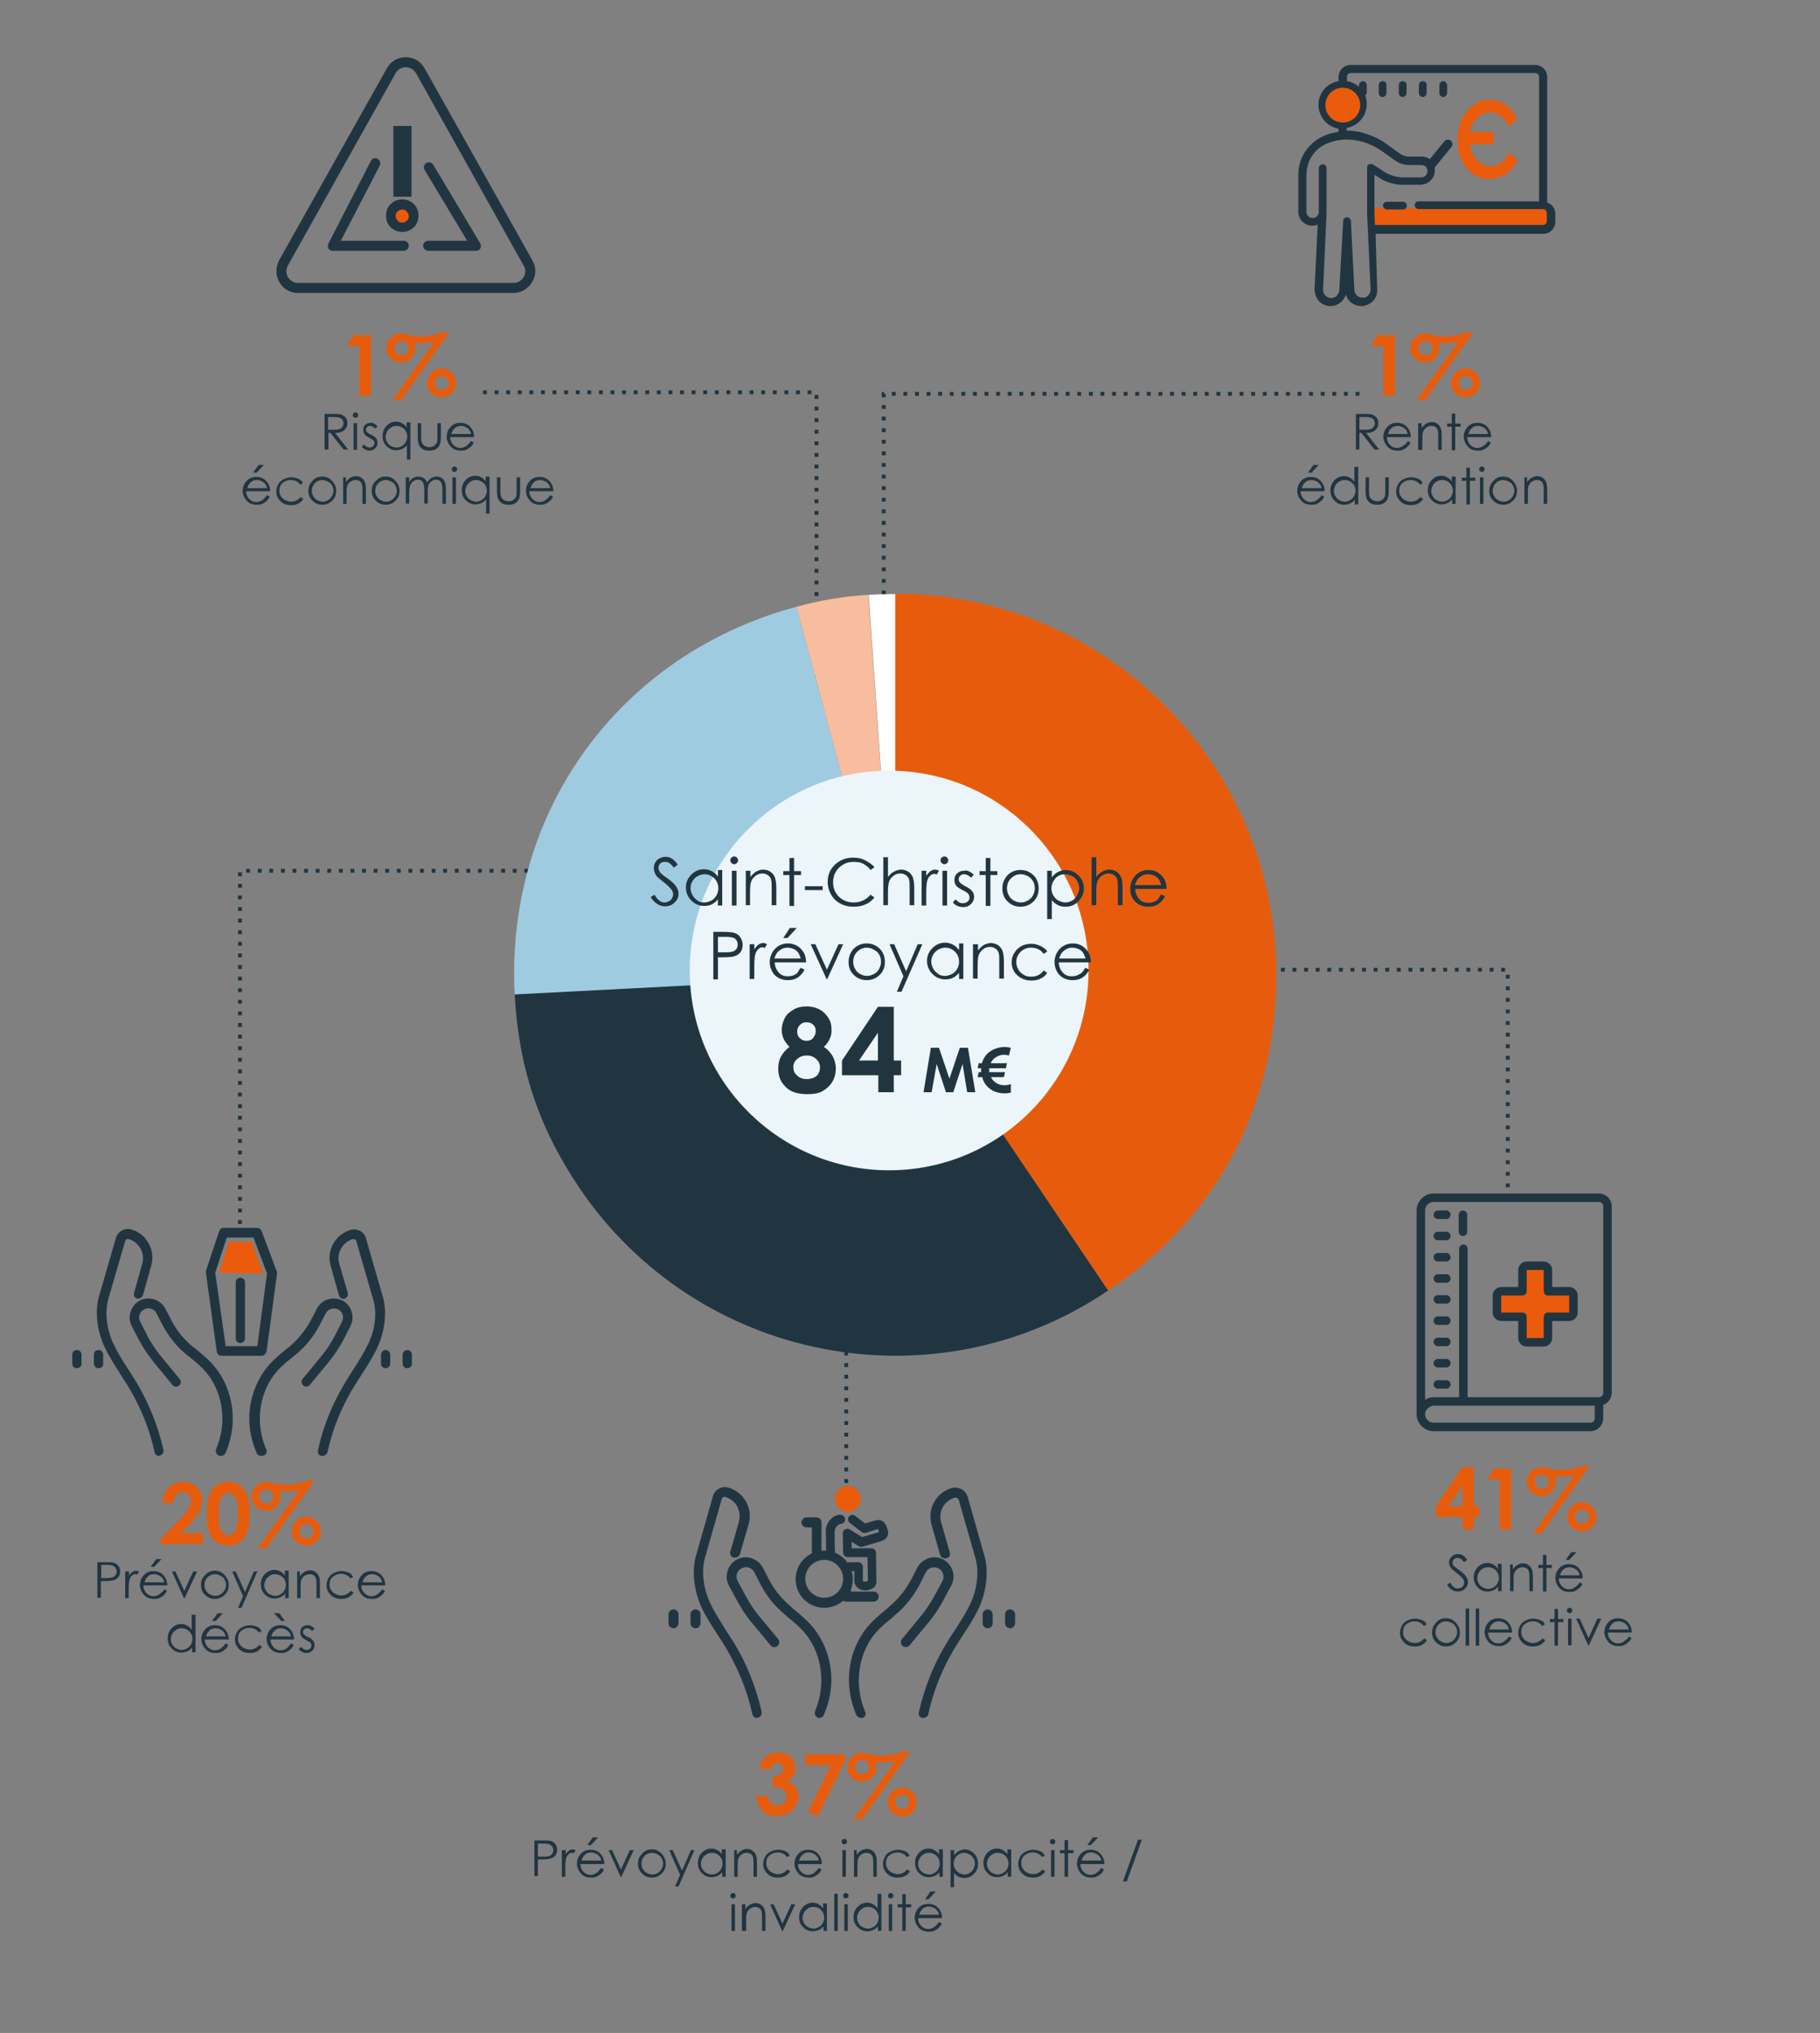 <?xml version="1.0" encoding="utf-8"?>
<!-- Generator: Adobe Illustrator 27.8.0, SVG Export Plug-In . SVG Version: 6.00 Build 0)  -->
<svg version="1.1" id="Calque_1" xmlns="http://www.w3.org/2000/svg" xmlns:xlink="http://www.w3.org/1999/xlink" x="0px" y="0px"
	 viewBox="0 0 471 526" style="enable-background:new 0 0 471 526;" xml:space="preserve">
<rect x="0" y="0" width="471" height="526" fill="#808080" stroke="none"/>
<style type="text/css">
	.st0{fill:none;stroke:#213541;stroke-miterlimit:10;stroke-dasharray:0,0,1,2;}
	.st1{enable-background:new    ;}
	.st2{fill:#E75C0C;}
	.st3{fill:#213541;}
	.st4{fill:#EA5B0C;}
	.st5{fill:none;stroke:#213541;stroke-width:2.35;stroke-linecap:round;stroke-linejoin:round;}
	.st6{fill:#FFFFFF;}
	.st7{fill:#F7BD9E;}
	.st8{fill:#9FCBE1;}
	.st9{fill:#ECF5F9;}
</style>
<line class="st0" x1="219" y1="325.7" x2="219" y2="384.1"/>
<polyline class="st0" points="62.1,316.7 62.1,225.3 144,225.3 "/>
<polyline class="st0" points="313.5,250.9 390.2,250.9 390.2,309.6 "/>
<g class="st1">
	<path class="st2" d="M378.4,379.6h3v10.1h1.4v2.8h-1.4v3.2h-2.9v-3.2h-6.9v-2.8L378.4,379.6z M378.5,389.7v-5.3l-3.6,5.3H378.5z"/>
	<path class="st2" d="M386.6,380h4.5v15.7h-3v-12.9h-3.2L386.6,380z"/>
	<path class="st2" d="M409.2,379.3h2.2l-12.5,17.5h-2.2l10.7-15c-0.6,0.1-1.2,0.2-1.8,0.2c-0.6,0.1-1.1,0.1-1.6,0.1
		c-0.5,0-1,0-1.6-0.1c0.2,0.5,0.2,1,0.2,1.4c0,1-0.4,1.9-1.1,2.6s-1.6,1.1-2.6,1.1c-1,0-1.9-0.4-2.7-1.1s-1.1-1.6-1.1-2.6
		c0-0.7,0.2-1.3,0.5-1.9c0.3-0.6,0.8-1,1.4-1.4s1.2-0.5,1.8-0.5c0.4,0,1.1,0.1,1.8,0.3c1.4,0.3,2.6,0.4,3.6,0.4
		c0.9,0,1.8-0.1,2.6-0.3C407.8,379.9,408.5,379.7,409.2,379.3z M399,381.6c-0.5,0-0.9,0.2-1.3,0.5c-0.4,0.4-0.5,0.8-0.5,1.3
		c0,0.5,0.2,0.9,0.5,1.3c0.4,0.4,0.8,0.5,1.3,0.5s0.9-0.2,1.3-0.5s0.5-0.8,0.5-1.3s-0.2-0.9-0.5-1.3
		C399.9,381.8,399.5,381.6,399,381.6z M409.4,388.7c1,0,1.9,0.4,2.6,1.1c0.7,0.7,1.1,1.6,1.1,2.7c0,1-0.4,1.9-1.1,2.6
		c-0.7,0.7-1.6,1.1-2.6,1.1c-1,0-1.9-0.4-2.7-1.1c-0.7-0.7-1.1-1.6-1.1-2.6c0-1,0.4-1.9,1.1-2.7C407.5,389,408.3,388.7,409.4,388.7z
		 M409.4,390.6c-0.5,0-0.9,0.2-1.3,0.5c-0.4,0.4-0.5,0.8-0.5,1.3s0.2,0.9,0.5,1.3c0.4,0.4,0.8,0.5,1.3,0.5c0.5,0,0.9-0.2,1.3-0.5
		c0.4-0.4,0.5-0.8,0.5-1.3s-0.2-0.9-0.5-1.3C410.3,390.8,409.9,390.6,409.4,390.6z"/>
</g>
<g class="st1">
	<path class="st3" d="M374.5,410l0.8-0.5c0.6,1,1.2,1.5,1.9,1.5c0.3,0,0.6-0.1,0.9-0.2c0.3-0.1,0.5-0.3,0.6-0.6
		c0.1-0.2,0.2-0.5,0.2-0.8c0-0.3-0.1-0.6-0.3-0.9c-0.3-0.4-0.8-0.9-1.6-1.5c-0.8-0.6-1.3-1-1.5-1.3c-0.3-0.4-0.5-0.9-0.5-1.4
		c0-0.4,0.1-0.8,0.3-1.1c0.2-0.3,0.5-0.6,0.8-0.8c0.4-0.2,0.7-0.3,1.2-0.3c0.4,0,0.9,0.1,1.2,0.3c0.4,0.2,0.8,0.6,1.2,1.2l-0.8,0.6
		c-0.4-0.5-0.7-0.8-0.9-0.9c-0.2-0.1-0.5-0.2-0.8-0.2c-0.4,0-0.7,0.1-0.9,0.3s-0.4,0.5-0.4,0.8c0,0.2,0,0.4,0.1,0.6
		c0.1,0.2,0.2,0.4,0.5,0.6c0.1,0.1,0.5,0.4,1.2,0.9c0.8,0.6,1.4,1.1,1.7,1.6c0.3,0.5,0.5,0.9,0.5,1.4c0,0.7-0.3,1.3-0.8,1.8
		c-0.5,0.5-1.1,0.7-1.9,0.7c-0.6,0-1.1-0.2-1.5-0.5C375.3,411.2,374.9,410.7,374.5,410z"/>
	<path class="st3" d="M388.6,404.8v6.9h-0.9v-1.2c-0.4,0.5-0.8,0.8-1.3,1c-0.5,0.2-1,0.3-1.5,0.3c-1,0-1.8-0.4-2.5-1.1
		c-0.7-0.7-1-1.6-1-2.6c0-1,0.3-1.8,1-2.6c0.7-0.7,1.5-1.1,2.5-1.1c0.6,0,1.1,0.1,1.5,0.4c0.5,0.2,0.9,0.6,1.2,1.1v-1.3H388.6z
		 M385.1,405.5c-0.5,0-1,0.1-1.4,0.4c-0.4,0.2-0.8,0.6-1,1c-0.2,0.4-0.4,0.9-0.4,1.4c0,0.5,0.1,1,0.4,1.4c0.2,0.4,0.6,0.8,1,1
		c0.4,0.2,0.9,0.4,1.4,0.4c0.5,0,0.9-0.1,1.4-0.4s0.8-0.6,1-1c0.2-0.4,0.4-0.9,0.4-1.4c0-0.8-0.3-1.5-0.8-2S385.9,405.5,385.1,405.5
		z"/>
	<path class="st3" d="M390.6,404.8h0.9v1.2c0.4-0.5,0.7-0.8,1.2-1.1c0.4-0.2,0.9-0.4,1.4-0.4c0.5,0,1,0.1,1.4,0.4
		c0.4,0.3,0.7,0.6,0.9,1.1c0.2,0.4,0.3,1.1,0.3,2.1v3.6h-0.9v-3.3c0-0.8,0-1.3-0.1-1.6c-0.1-0.5-0.3-0.8-0.6-1s-0.7-0.3-1.1-0.3
		c-0.5,0-1,0.2-1.4,0.5c-0.4,0.4-0.7,0.8-0.8,1.3c-0.1,0.3-0.1,1-0.1,1.9v2.5h-0.9V404.8z"/>
	<path class="st3" d="M399.3,402.3h0.9v2.6h1.4v0.8h-1.4v6.1h-0.9v-6.1h-1.2v-0.8h1.2V402.3z"/>
	<path class="st3" d="M408.8,409.4l0.7,0.4c-0.2,0.5-0.5,0.9-0.9,1.2c-0.3,0.3-0.7,0.5-1.1,0.7s-0.9,0.2-1.4,0.2
		c-1.1,0-2-0.4-2.6-1.1c-0.6-0.7-1-1.6-1-2.5c0-0.9,0.3-1.7,0.8-2.3c0.7-0.9,1.6-1.3,2.7-1.3c1.2,0,2.1,0.4,2.8,1.3
		c0.5,0.6,0.8,1.4,0.8,2.4h-6.2c0,0.8,0.3,1.5,0.8,2c0.5,0.5,1.1,0.8,1.8,0.8c0.4,0,0.7-0.1,1-0.2c0.3-0.1,0.6-0.3,0.8-0.5
		C408.3,410.2,408.5,409.9,408.8,409.4z M408.8,407.6c-0.1-0.5-0.3-0.9-0.5-1.1c-0.2-0.3-0.5-0.5-0.9-0.7c-0.4-0.2-0.8-0.3-1.2-0.3
		c-0.7,0-1.3,0.2-1.7,0.7c-0.4,0.3-0.6,0.8-0.8,1.4H408.8z M406.6,401.6h1.4l-1.9,2h-0.9L406.6,401.6z"/>
</g>
<g class="st1">
	<path class="st3" d="M369.2,420.3l-0.7,0.4c-0.6-0.8-1.4-1.2-2.5-1.2c-0.8,0-1.5,0.3-2.1,0.8s-0.8,1.2-0.8,2c0,0.5,0.1,1,0.4,1.4
		c0.3,0.4,0.6,0.8,1.1,1c0.4,0.2,0.9,0.4,1.5,0.4c1,0,1.8-0.4,2.5-1.2l0.7,0.5c-0.3,0.5-0.8,0.9-1.3,1.2s-1.2,0.4-1.9,0.4
		c-1.1,0-2-0.3-2.7-1c-0.7-0.7-1.1-1.5-1.1-2.5c0-0.7,0.2-1.3,0.5-1.9c0.3-0.6,0.8-1,1.4-1.3c0.6-0.3,1.2-0.5,2-0.5
		c0.5,0,0.9,0.1,1.3,0.2c0.4,0.1,0.8,0.3,1.1,0.5C368.8,419.6,369,419.9,369.2,420.3z"/>
	<path class="st3" d="M374.2,418.7c1.1,0,1.9,0.4,2.6,1.2c0.6,0.7,1,1.5,1,2.5c0,1-0.3,1.8-1,2.5s-1.5,1.1-2.6,1.1
		c-1.1,0-1.9-0.4-2.6-1.1s-1-1.6-1-2.5c0-1,0.3-1.8,1-2.5C372.3,419,373.1,418.7,374.2,418.7z M374.2,419.5c-0.7,0-1.4,0.3-1.9,0.8
		c-0.5,0.5-0.8,1.2-0.8,2c0,0.5,0.1,1,0.4,1.4c0.2,0.4,0.6,0.8,1,1c0.4,0.2,0.9,0.4,1.4,0.4c0.5,0,0.9-0.1,1.4-0.4
		c0.4-0.2,0.7-0.6,1-1c0.2-0.4,0.4-0.9,0.4-1.4c0-0.8-0.3-1.4-0.8-2C375.6,419.8,374.9,419.5,374.2,419.5z"/>
	<path class="st3" d="M379.3,416.2h0.9v9.6h-0.9V416.2z"/>
	<path class="st3" d="M381.9,416.2h0.9v9.6h-0.9V416.2z"/>
	<path class="st3" d="M390.5,423.4l0.7,0.4c-0.2,0.5-0.5,0.9-0.9,1.2c-0.3,0.3-0.7,0.5-1.1,0.7s-0.9,0.2-1.4,0.2
		c-1.1,0-2-0.4-2.6-1.1c-0.6-0.7-1-1.6-1-2.5c0-0.9,0.3-1.7,0.8-2.3c0.7-0.9,1.6-1.3,2.7-1.3c1.2,0,2.1,0.4,2.8,1.3
		c0.5,0.6,0.8,1.4,0.8,2.4h-6.2c0,0.8,0.3,1.5,0.8,2c0.5,0.5,1.1,0.8,1.8,0.8c0.4,0,0.7-0.1,1-0.2c0.3-0.1,0.6-0.3,0.8-0.5
		C389.9,424.2,390.2,423.9,390.5,423.4z M390.5,421.6c-0.1-0.5-0.3-0.9-0.5-1.1c-0.2-0.3-0.5-0.5-0.9-0.7c-0.4-0.2-0.8-0.3-1.2-0.3
		c-0.7,0-1.3,0.2-1.7,0.7c-0.4,0.3-0.6,0.8-0.8,1.4H390.5z"/>
	<path class="st3" d="M399.8,420.3l-0.7,0.4c-0.6-0.8-1.4-1.2-2.5-1.2c-0.8,0-1.5,0.3-2.1,0.8c-0.6,0.5-0.8,1.2-0.8,2
		c0,0.5,0.1,1,0.4,1.4c0.3,0.4,0.6,0.8,1.1,1c0.4,0.2,0.9,0.4,1.5,0.4c1,0,1.8-0.4,2.5-1.2l0.7,0.5c-0.3,0.5-0.8,0.9-1.3,1.2
		c-0.6,0.3-1.2,0.4-1.9,0.4c-1.1,0-2-0.3-2.7-1c-0.7-0.7-1.1-1.5-1.1-2.5c0-0.7,0.2-1.3,0.5-1.9c0.3-0.6,0.8-1,1.4-1.3
		c0.6-0.3,1.2-0.5,2-0.5c0.5,0,0.9,0.1,1.3,0.2c0.4,0.1,0.8,0.3,1.1,0.5C399.4,419.6,399.6,419.9,399.8,420.3z"/>
	<path class="st3" d="M402.3,416.3h0.9v2.6h1.4v0.8h-1.4v6.1h-0.9v-6.1h-1.2v-0.8h1.2V416.3z"/>
	<path class="st3" d="M406.2,416c0.2,0,0.4,0.1,0.5,0.2c0.1,0.1,0.2,0.3,0.2,0.5c0,0.2-0.1,0.4-0.2,0.5c-0.1,0.1-0.3,0.2-0.5,0.2
		c-0.2,0-0.4-0.1-0.5-0.2c-0.1-0.1-0.2-0.3-0.2-0.5c0-0.2,0.1-0.4,0.2-0.5C405.9,416.1,406,416,406.2,416z M405.8,418.8h0.9v6.9
		h-0.9V418.8z"/>
	<path class="st3" d="M407.9,418.8h0.9l2.3,5l2.3-5h1l-3.2,6.9h-0.2L407.9,418.8z"/>
	<path class="st3" d="M421.5,423.4l0.7,0.4c-0.2,0.5-0.5,0.9-0.9,1.2c-0.3,0.3-0.7,0.5-1.1,0.7s-0.9,0.2-1.4,0.2
		c-1.1,0-2-0.4-2.6-1.1c-0.6-0.7-1-1.6-1-2.5c0-0.9,0.3-1.7,0.8-2.3c0.7-0.9,1.6-1.3,2.7-1.3c1.2,0,2.1,0.4,2.8,1.3
		c0.5,0.6,0.8,1.4,0.8,2.4h-6.2c0,0.8,0.3,1.5,0.8,2c0.5,0.5,1.1,0.8,1.8,0.8c0.4,0,0.7-0.1,1-0.2s0.6-0.3,0.8-0.5
		C421,424.2,421.3,423.9,421.5,423.4z M421.5,421.6c-0.1-0.5-0.3-0.9-0.5-1.1c-0.2-0.3-0.5-0.5-0.9-0.7c-0.4-0.2-0.8-0.3-1.2-0.3
		c-0.7,0-1.3,0.2-1.7,0.7c-0.4,0.3-0.6,0.8-0.8,1.4H421.5z"/>
</g>
<polygon class="st4" points="394.1,333.7 394.1,328.5 396.7,327.6 400.2,328.5 401,333.7 406.3,334.5 407.1,336.3 407.1,339.5 
	405.4,340.6 400.6,340.6 400.6,345.9 399.3,347.6 394.1,346.7 393.6,341.5 393.2,340.6 388,340.6 387.1,338.9 387.1,335.4 
	388.9,333.7 "/>
<path class="st3" d="M371,363.7h41.7v3.3c0,0.6-0.5,1.1-1.1,1.1H371c-1.2,0-2.2-1-2.2-2.2C368.8,364.5,370.3,363.7,371,363.7
	 M372.1,357.1c-0.6,0-1.1,0.5-1.1,1.1s0.5,1.1,1.1,1.1h2.2c0.6,0,1.1-0.5,1.1-1.1s-0.5-1.1-1.1-1.1H372.1z M372.1,351.6
	c-0.6,0-1.1,0.5-1.1,1.1s0.5,1.1,1.1,1.1h2.2c0.6,0,1.1-0.5,1.1-1.1s-0.5-1.1-1.1-1.1H372.1z M372.1,346.1c-0.6,0-1.1,0.5-1.1,1.1
	s0.5,1.1,1.1,1.1h2.2c0.6,0,1.1-0.5,1.1-1.1s-0.5-1.1-1.1-1.1H372.1z M372.1,340.6c-0.6,0-1.1,0.5-1.1,1.1s0.5,1.1,1.1,1.1h2.2
	c0.6,0,1.1-0.5,1.1-1.1s-0.5-1.1-1.1-1.1H372.1z M372.1,335.1c-0.6,0-1.1,0.5-1.1,1.1s0.5,1.1,1.1,1.1h2.2c0.6,0,1.1-0.5,1.1-1.1
	s-0.5-1.1-1.1-1.1H372.1z M372.1,329.7c-0.6,0-1.1,0.5-1.1,1.1s0.5,1.1,1.1,1.1h2.2c0.6,0,1.1-0.5,1.1-1.1s-0.5-1.1-1.1-1.1H372.1z
	 M395.1,328.6h4.4v5.5c0,0.6,0.5,1.1,1.1,1.1h5.5v4.4h-5.5c-0.6,0-1.1,0.5-1.1,1.1v5.5h-4.4v-5.5c0-0.6-0.5-1.1-1.1-1.1h-5.5v-4.4
	h5.5c0.6,0,1.1-0.5,1.1-1.1V328.6z M395.1,326.4c-1.2,0-2.2,1-2.2,2.2v4.4h-4.4c-1.2,0-2.2,1-2.2,2.2v4.4c0,1.2,1,2.2,2.2,2.2h4.4
	v4.4c0,1.2,1,2.2,2.2,2.2h4.4c1.2,0,2.2-1,2.2-2.2v-4.4h4.4c1.2,0,2.2-1,2.2-2.2v-4.4c0-1.2-1-2.2-2.2-2.2h-4.4v-4.4
	c0-1.2-1-2.2-2.2-2.2H395.1z M372.1,324.2c-0.6,0-1.1,0.5-1.1,1.1s0.5,1.1,1.1,1.1h2.2c0.6,0,1.1-0.5,1.1-1.1s-0.5-1.1-1.1-1.1
	H372.1z M372.1,318.7c-0.6,0-1.1,0.5-1.1,1.1s0.5,1.1,1.1,1.1h2.2c0.6,0,1.1-0.5,1.1-1.1s-0.5-1.1-1.1-1.1H372.1z M378.6,313.2
	c-0.6,0-1.1,0.5-1.1,1.1v4.4c0,0.6,0.5,1.1,1.1,1.1s1.1-0.5,1.1-1.1v-4.4C379.7,313.7,379.2,313.2,378.6,313.2 M372.1,313.2
	c-0.6,0-1.1,0.5-1.1,1.1s0.5,1.1,1.1,1.1h2.2c0.6,0,1.1-0.5,1.1-1.1s-0.5-1.1-1.1-1.1H372.1z M371,311h42.8c0.6,0,1.1,0.5,1.1,1.1
	v48.3c0,0.6-0.5,1.1-1.1,1.1h-34v-38.4c0-0.6-0.5-1.1-1.1-1.1s-1.1,0.5-1.1,1.1v38.4H371c-0.7,0-1.5,0.2-2.2,0.7v-49
	C368.8,312,369.8,311,371,311 M371,308.8c-2.4,0-4.4,2-4.4,4.4v52.7c0,2.4,2,4.4,4.4,4.4h40.6c1.8,0,3.3-1.5,3.3-3.3v-3.5
	c1.3-0.5,2.2-1.7,2.2-3.1v-48.3c0-1.8-1.5-3.3-3.3-3.3L371,308.8L371,308.8z"/>
<polyline class="st0" points="228.7,168.8 228.7,101.9 351.8,101.9 "/>
<g class="st1">
	<path class="st2" d="M356.5,86.7h4.5v15.7h-3V89.5h-3.2L356.5,86.7z"/>
	<path class="st2" d="M379.1,86h2.2l-12.5,17.5h-2.2l10.7-15c-0.6,0.1-1.2,0.2-1.8,0.2c-0.6,0.1-1.1,0.1-1.6,0.1c-0.5,0-1,0-1.6-0.1
		c0.2,0.5,0.2,1,0.2,1.4c0,1-0.4,1.9-1.1,2.6s-1.6,1.1-2.6,1.1c-1,0-1.9-0.4-2.7-1.1s-1.1-1.6-1.1-2.6c0-0.7,0.2-1.3,0.5-1.9
		c0.3-0.6,0.8-1,1.4-1.4s1.2-0.5,1.8-0.5c0.4,0,1.1,0.1,1.8,0.3c1.4,0.3,2.6,0.4,3.6,0.4c0.9,0,1.8-0.1,2.6-0.3
		C377.7,86.6,378.5,86.4,379.1,86z M368.9,88.3c-0.5,0-0.9,0.2-1.3,0.5c-0.4,0.4-0.5,0.8-0.5,1.3c0,0.5,0.2,0.9,0.5,1.3
		c0.4,0.4,0.8,0.5,1.3,0.5s0.9-0.2,1.3-0.5s0.5-0.8,0.5-1.3s-0.2-0.9-0.5-1.3C369.8,88.4,369.4,88.3,368.9,88.3z M379.3,95.3
		c1,0,1.9,0.4,2.6,1.1c0.7,0.7,1.1,1.6,1.1,2.7c0,1-0.4,1.9-1.1,2.6c-0.7,0.7-1.6,1.1-2.6,1.1c-1,0-1.9-0.4-2.7-1.1
		c-0.7-0.7-1.1-1.6-1.1-2.6c0-1,0.4-1.9,1.1-2.7C377.4,95.7,378.3,95.3,379.3,95.3z M379.3,97.3c-0.5,0-0.9,0.2-1.3,0.5
		c-0.4,0.4-0.5,0.8-0.5,1.3s0.2,0.9,0.5,1.3c0.4,0.4,0.8,0.5,1.3,0.5c0.5,0,0.9-0.2,1.3-0.5c0.4-0.4,0.5-0.8,0.5-1.3
		s-0.2-0.9-0.5-1.3C380.2,97.5,379.8,97.3,379.3,97.3z"/>
</g>
<g class="st1">
	<path class="st3" d="M350.8,107.1h1.9c1,0,1.7,0,2.1,0.1c0.6,0.1,1,0.4,1.4,0.8c0.3,0.4,0.5,0.9,0.5,1.5c0,0.5-0.1,1-0.4,1.3
		c-0.2,0.4-0.6,0.7-1,0.9c-0.4,0.2-1.1,0.3-1.8,0.3l3.4,4.3h-1.2l-3.4-4.3h-0.5v4.3h-0.9V107.1z M351.8,108v3.2l1.6,0
		c0.6,0,1.1-0.1,1.4-0.2c0.3-0.1,0.5-0.3,0.7-0.6c0.2-0.3,0.3-0.6,0.3-0.9c0-0.3-0.1-0.6-0.3-0.9c-0.2-0.3-0.4-0.4-0.7-0.5
		c-0.3-0.1-0.7-0.2-1.4-0.2H351.8z"/>
	<path class="st3" d="M364.3,114.1l0.7,0.4c-0.2,0.5-0.5,0.9-0.9,1.2c-0.3,0.3-0.7,0.5-1.1,0.7s-0.9,0.2-1.4,0.2
		c-1.1,0-2-0.4-2.6-1.1c-0.6-0.7-1-1.6-1-2.5c0-0.9,0.3-1.7,0.8-2.3c0.7-0.9,1.6-1.3,2.7-1.3c1.2,0,2.1,0.4,2.8,1.3
		c0.5,0.6,0.8,1.4,0.8,2.4h-6.2c0,0.8,0.3,1.5,0.8,2c0.5,0.5,1.1,0.8,1.8,0.8c0.4,0,0.7-0.1,1-0.2c0.3-0.1,0.6-0.3,0.8-0.5
		C363.8,114.9,364.1,114.6,364.3,114.1z M364.3,112.3c-0.1-0.5-0.3-0.9-0.5-1.1c-0.2-0.3-0.5-0.5-0.9-0.7c-0.4-0.2-0.8-0.3-1.2-0.3
		c-0.7,0-1.3,0.2-1.7,0.7c-0.4,0.3-0.6,0.8-0.8,1.4H364.3z"/>
	<path class="st3" d="M367,109.5h0.9v1.2c0.4-0.5,0.7-0.8,1.2-1.1c0.4-0.2,0.9-0.4,1.4-0.4c0.5,0,1,0.1,1.4,0.4
		c0.4,0.3,0.7,0.6,0.9,1.1c0.2,0.4,0.3,1.1,0.3,2.1v3.6h-0.9v-3.3c0-0.8,0-1.3-0.1-1.6c-0.1-0.5-0.3-0.8-0.6-1s-0.7-0.3-1.1-0.3
		c-0.5,0-1,0.2-1.4,0.5c-0.4,0.4-0.7,0.8-0.8,1.3c-0.1,0.3-0.1,1-0.1,1.9v2.5H367V109.5z"/>
	<path class="st3" d="M375.7,107h0.9v2.6h1.4v0.8h-1.4v6.1h-0.9v-6.1h-1.2v-0.8h1.2V107z"/>
	<path class="st3" d="M385.1,114.1l0.7,0.4c-0.2,0.5-0.5,0.9-0.9,1.2c-0.3,0.3-0.7,0.5-1.1,0.7s-0.9,0.2-1.4,0.2
		c-1.1,0-2-0.4-2.6-1.1c-0.6-0.7-1-1.6-1-2.5c0-0.9,0.3-1.7,0.8-2.3c0.7-0.9,1.6-1.3,2.7-1.3c1.2,0,2.1,0.4,2.8,1.3
		c0.5,0.6,0.8,1.4,0.8,2.4h-6.2c0,0.8,0.3,1.5,0.8,2c0.5,0.5,1.1,0.8,1.8,0.8c0.4,0,0.7-0.1,1-0.2c0.3-0.1,0.6-0.3,0.8-0.5
		C384.6,114.9,384.8,114.6,385.1,114.1z M385.1,112.3c-0.1-0.5-0.3-0.9-0.5-1.1c-0.2-0.3-0.5-0.5-0.9-0.7c-0.4-0.2-0.8-0.3-1.2-0.3
		c-0.7,0-1.3,0.2-1.7,0.7c-0.4,0.3-0.6,0.8-0.8,1.4H385.1z"/>
</g>
<g class="st1">
	<path class="st3" d="M342,128.1l0.7,0.4c-0.2,0.5-0.5,0.9-0.9,1.2c-0.3,0.3-0.7,0.5-1.1,0.7s-0.9,0.2-1.4,0.2c-1.1,0-2-0.4-2.6-1.1
		c-0.6-0.7-1-1.6-1-2.5c0-0.9,0.3-1.7,0.8-2.3c0.7-0.9,1.6-1.3,2.7-1.3c1.2,0,2.1,0.4,2.8,1.3c0.5,0.6,0.8,1.4,0.8,2.4h-6.2
		c0,0.8,0.3,1.5,0.8,2c0.5,0.5,1.1,0.8,1.8,0.8c0.4,0,0.7-0.1,1-0.2c0.3-0.1,0.6-0.3,0.8-0.5C341.5,128.9,341.7,128.6,342,128.1z
		 M342,126.3c-0.1-0.5-0.3-0.9-0.5-1.1c-0.2-0.3-0.5-0.5-0.9-0.7c-0.4-0.2-0.8-0.3-1.2-0.3c-0.7,0-1.3,0.2-1.7,0.7
		c-0.4,0.3-0.6,0.8-0.8,1.4H342z M339.9,120.3h1.4l-1.9,2h-0.9L339.9,120.3z"/>
	<path class="st3" d="M351.5,120.9v9.6h-0.9v-1.2c-0.4,0.5-0.8,0.8-1.3,1c-0.5,0.2-1,0.3-1.5,0.3c-1,0-1.8-0.4-2.5-1.1
		c-0.7-0.7-1-1.6-1-2.6c0-1,0.3-1.8,1-2.6c0.7-0.7,1.5-1.1,2.5-1.1c0.6,0,1.1,0.1,1.5,0.4c0.5,0.2,0.9,0.6,1.2,1.1v-3.9H351.5z
		 M348,124.2c-0.5,0-1,0.1-1.4,0.4c-0.4,0.2-0.8,0.6-1,1c-0.2,0.4-0.4,0.9-0.4,1.4c0,0.5,0.1,1,0.4,1.4c0.2,0.4,0.6,0.8,1,1
		c0.4,0.2,0.9,0.4,1.4,0.4c0.5,0,0.9-0.1,1.4-0.4c0.4-0.2,0.8-0.6,1-1c0.2-0.4,0.4-0.9,0.4-1.4c0-0.8-0.3-1.5-0.8-2
		C349.4,124.5,348.8,124.2,348,124.2z"/>
	<path class="st3" d="M353.4,123.5h0.9v3.2c0,0.8,0,1.3,0.1,1.6c0.1,0.4,0.4,0.8,0.7,1c0.4,0.2,0.8,0.4,1.3,0.4s0.9-0.1,1.3-0.4
		s0.6-0.6,0.7-0.9c0.1-0.3,0.1-0.8,0.1-1.7v-3.2h0.9v3.4c0,1-0.1,1.7-0.3,2.2c-0.2,0.5-0.6,0.9-1,1.1c-0.4,0.3-1,0.4-1.7,0.4
		s-1.2-0.1-1.7-0.4c-0.5-0.3-0.8-0.7-1-1.1c-0.2-0.5-0.3-1.2-0.3-2.2V123.5z"/>
	<path class="st3" d="M368.2,125l-0.7,0.4c-0.6-0.8-1.4-1.2-2.5-1.2c-0.8,0-1.5,0.3-2.1,0.8c-0.6,0.5-0.8,1.2-0.8,2
		c0,0.5,0.1,1,0.4,1.4c0.3,0.4,0.6,0.8,1.1,1c0.4,0.2,0.9,0.4,1.5,0.4c1,0,1.8-0.4,2.5-1.2l0.7,0.5c-0.3,0.5-0.8,0.9-1.3,1.2
		c-0.6,0.3-1.2,0.4-1.9,0.4c-1.1,0-2-0.3-2.7-1c-0.7-0.7-1.1-1.5-1.1-2.5c0-0.7,0.2-1.3,0.5-1.9c0.3-0.6,0.8-1,1.4-1.3
		c0.6-0.3,1.2-0.5,2-0.5c0.5,0,0.9,0.1,1.3,0.2c0.4,0.1,0.8,0.3,1.1,0.5C367.7,124.3,367.9,124.6,368.2,125z"/>
	<path class="st3" d="M376.7,123.5v6.9h-0.9v-1.2c-0.4,0.5-0.8,0.8-1.3,1c-0.5,0.2-1,0.3-1.5,0.3c-1,0-1.8-0.4-2.5-1.1
		c-0.7-0.7-1-1.6-1-2.6c0-1,0.3-1.8,1-2.6c0.7-0.7,1.5-1.1,2.5-1.1c0.6,0,1.1,0.1,1.5,0.4c0.5,0.2,0.9,0.6,1.2,1.1v-1.3H376.7z
		 M373.2,124.2c-0.5,0-1,0.1-1.4,0.4c-0.4,0.2-0.8,0.6-1,1c-0.2,0.4-0.4,0.9-0.4,1.4c0,0.5,0.1,1,0.4,1.4c0.2,0.4,0.6,0.8,1,1
		c0.4,0.2,0.9,0.4,1.4,0.4c0.5,0,0.9-0.1,1.4-0.4s0.8-0.6,1-1c0.2-0.4,0.4-0.9,0.4-1.4c0-0.8-0.3-1.5-0.8-2S374,124.2,373.2,124.2z"
		/>
	<path class="st3" d="M379.5,121h0.9v2.6h1.4v0.8h-1.4v6.1h-0.9v-6.1h-1.2v-0.8h1.2V121z"/>
	<path class="st3" d="M383.5,120.7c0.2,0,0.4,0.1,0.5,0.2c0.1,0.1,0.2,0.3,0.2,0.5c0,0.2-0.1,0.4-0.2,0.5c-0.1,0.1-0.3,0.2-0.5,0.2
		c-0.2,0-0.4-0.1-0.5-0.2c-0.1-0.1-0.2-0.3-0.2-0.5c0-0.2,0.1-0.4,0.2-0.5C383.1,120.8,383.3,120.7,383.5,120.7z M383,123.5h0.9v6.9
		H383V123.5z"/>
	<path class="st3" d="M389,123.3c1.1,0,1.9,0.4,2.6,1.2c0.6,0.7,1,1.5,1,2.5c0,1-0.3,1.8-1,2.5s-1.5,1.1-2.6,1.1
		c-1.1,0-1.9-0.4-2.6-1.1s-1-1.6-1-2.5c0-1,0.3-1.8,1-2.5C387.1,123.7,387.9,123.3,389,123.3z M389,124.2c-0.7,0-1.4,0.3-1.9,0.8
		c-0.5,0.5-0.8,1.2-0.8,2c0,0.5,0.1,1,0.4,1.4c0.2,0.4,0.6,0.8,1,1c0.4,0.2,0.9,0.4,1.4,0.4c0.5,0,0.9-0.1,1.4-0.4
		c0.4-0.2,0.7-0.6,1-1c0.2-0.4,0.4-0.9,0.4-1.4c0-0.8-0.3-1.4-0.8-2C390.4,124.5,389.7,124.2,389,124.2z"/>
	<path class="st3" d="M394.3,123.5h0.9v1.2c0.4-0.5,0.7-0.8,1.2-1.1c0.4-0.2,0.9-0.4,1.4-0.4c0.5,0,1,0.1,1.4,0.4
		c0.4,0.3,0.7,0.6,0.9,1.1c0.2,0.4,0.3,1.1,0.3,2.1v3.6h-0.9v-3.3c0-0.8,0-1.3-0.1-1.6c-0.1-0.5-0.3-0.8-0.6-1s-0.7-0.3-1.1-0.3
		c-0.5,0-1,0.2-1.4,0.5c-0.4,0.4-0.7,0.8-0.8,1.3c-0.1,0.3-0.1,1-0.1,1.9v2.5h-0.9V123.5z"/>
</g>
<polyline class="st0" points="211.3,181.2 211.3,101.5 123.4,101.5 "/>
<g class="st1">
	<path class="st2" d="M91.5,86.7h4.5v15.7h-3V89.5h-3.2L91.5,86.7z"/>
	<path class="st2" d="M114.1,86h2.2l-12.5,17.5h-2.2l10.7-15c-0.6,0.1-1.2,0.2-1.8,0.2s-1.1,0.1-1.6,0.1c-0.5,0-1,0-1.6-0.1
		c0.2,0.5,0.2,1,0.2,1.4c0,1-0.4,1.9-1.1,2.6s-1.6,1.1-2.6,1.1c-1,0-1.9-0.4-2.7-1.1s-1.1-1.6-1.1-2.6c0-0.7,0.2-1.3,0.5-1.9
		s0.8-1,1.4-1.4s1.2-0.5,1.8-0.5c0.4,0,1.1,0.1,1.8,0.3c1.4,0.3,2.6,0.4,3.6,0.4c0.9,0,1.8-0.1,2.6-0.3
		C112.7,86.6,113.4,86.4,114.1,86z M103.9,88.3c-0.5,0-0.9,0.2-1.3,0.5c-0.4,0.4-0.5,0.8-0.5,1.3c0,0.5,0.2,0.9,0.5,1.3
		c0.4,0.4,0.8,0.5,1.3,0.5c0.5,0,0.9-0.2,1.3-0.5c0.4-0.4,0.5-0.8,0.5-1.3s-0.2-0.9-0.5-1.3C104.8,88.4,104.4,88.3,103.9,88.3z
		 M114.3,95.3c1,0,1.9,0.4,2.6,1.1c0.7,0.7,1.1,1.6,1.1,2.7c0,1-0.4,1.9-1.1,2.6c-0.7,0.7-1.6,1.1-2.6,1.1c-1,0-1.9-0.4-2.7-1.1
		c-0.7-0.7-1.1-1.6-1.1-2.6c0-1,0.4-1.9,1.1-2.7C112.4,95.7,113.2,95.3,114.3,95.3z M114.3,97.3c-0.5,0-0.9,0.2-1.3,0.5
		c-0.4,0.4-0.5,0.8-0.5,1.3s0.2,0.9,0.5,1.3c0.4,0.4,0.8,0.5,1.3,0.5c0.5,0,0.9-0.2,1.3-0.5c0.4-0.4,0.5-0.8,0.5-1.3
		s-0.2-0.9-0.5-1.3C115.2,97.5,114.8,97.3,114.3,97.3z"/>
</g>
<g class="st1">
	<path class="st3" d="M84,107.1h1.9c1,0,1.7,0,2.1,0.1c0.6,0.1,1,0.4,1.4,0.8s0.5,0.9,0.5,1.5c0,0.5-0.1,1-0.4,1.3
		c-0.2,0.4-0.6,0.7-1,0.9c-0.4,0.2-1.1,0.3-1.8,0.3l3.4,4.3h-1.2l-3.4-4.3h-0.5v4.3H84V107.1z M84.9,108v3.2l1.6,0
		c0.6,0,1.1-0.1,1.4-0.2c0.3-0.1,0.5-0.3,0.7-0.6c0.2-0.3,0.3-0.6,0.3-0.9c0-0.3-0.1-0.6-0.3-0.9s-0.4-0.4-0.7-0.5
		c-0.3-0.1-0.7-0.2-1.4-0.2H84.9z"/>
	<path class="st3" d="M92,106.7c0.2,0,0.4,0.1,0.5,0.2s0.2,0.3,0.2,0.5c0,0.2-0.1,0.4-0.2,0.5c-0.1,0.1-0.3,0.2-0.5,0.2
		c-0.2,0-0.4-0.1-0.5-0.2c-0.1-0.1-0.2-0.3-0.2-0.5c0-0.2,0.1-0.4,0.2-0.5S91.8,106.7,92,106.7z M91.5,109.5h0.9v6.9h-0.9V109.5z"/>
	<path class="st3" d="M97.7,110.3l-0.6,0.6c-0.5-0.5-0.9-0.7-1.4-0.7c-0.3,0-0.5,0.1-0.7,0.3s-0.3,0.4-0.3,0.7
		c0,0.2,0.1,0.4,0.3,0.6c0.2,0.2,0.5,0.5,1.1,0.7c0.7,0.3,1.1,0.7,1.3,1c0.2,0.3,0.3,0.7,0.3,1.1c0,0.6-0.2,1-0.6,1.4
		c-0.4,0.4-0.9,0.6-1.5,0.6c-0.4,0-0.8-0.1-1.1-0.3c-0.4-0.2-0.7-0.4-0.9-0.7l0.6-0.6c0.5,0.5,0.9,0.8,1.4,0.8
		c0.4,0,0.7-0.1,0.9-0.3s0.4-0.5,0.4-0.8c0-0.3-0.1-0.5-0.2-0.7c-0.2-0.2-0.5-0.4-1.1-0.7c-0.6-0.3-1-0.6-1.3-1
		c-0.2-0.3-0.3-0.7-0.3-1.1c0-0.5,0.2-1,0.5-1.3c0.4-0.3,0.8-0.5,1.4-0.5C96.5,109.3,97.1,109.7,97.7,110.3z"/>
	<path class="st3" d="M106.2,109.5v9.4h-0.9v-3.7c-0.4,0.5-0.8,0.8-1.3,1c-0.5,0.2-1,0.3-1.5,0.3c-1,0-1.8-0.4-2.5-1.1
		c-0.7-0.7-1-1.6-1-2.6c0-1,0.3-1.8,1-2.6c0.7-0.7,1.5-1.1,2.5-1.1c0.6,0,1.1,0.1,1.5,0.4c0.5,0.2,0.9,0.6,1.2,1.1v-1.3H106.2z
		 M102.6,110.2c-0.5,0-1,0.1-1.4,0.4s-0.8,0.6-1,1c-0.2,0.4-0.4,0.9-0.4,1.4c0,0.5,0.1,1,0.4,1.4c0.2,0.4,0.6,0.8,1,1
		c0.4,0.2,0.9,0.4,1.4,0.4c0.5,0,0.9-0.1,1.4-0.4c0.4-0.2,0.8-0.6,1-1c0.2-0.4,0.4-0.9,0.4-1.4c0-0.8-0.3-1.5-0.8-2
		C104.1,110.5,103.4,110.2,102.6,110.2z"/>
	<path class="st3" d="M108.1,109.5h0.9v3.2c0,0.8,0,1.3,0.1,1.6c0.1,0.4,0.4,0.8,0.7,1s0.8,0.4,1.3,0.4c0.5,0,0.9-0.1,1.3-0.4
		c0.3-0.2,0.6-0.6,0.7-0.9c0.1-0.3,0.1-0.8,0.1-1.7v-3.2h0.9v3.4c0,1-0.1,1.7-0.3,2.2c-0.2,0.5-0.6,0.9-1,1.1
		c-0.4,0.3-1,0.4-1.7,0.4s-1.2-0.1-1.7-0.4c-0.5-0.3-0.8-0.7-1-1.1c-0.2-0.5-0.3-1.2-0.3-2.2V109.5z"/>
	<path class="st3" d="M121.9,114.1l0.7,0.4c-0.2,0.5-0.5,0.9-0.9,1.2c-0.3,0.3-0.7,0.5-1.1,0.7s-0.9,0.2-1.4,0.2
		c-1.1,0-2-0.4-2.6-1.1s-1-1.6-1-2.5c0-0.9,0.3-1.7,0.8-2.3c0.7-0.9,1.6-1.3,2.7-1.3c1.2,0,2.1,0.4,2.8,1.3c0.5,0.6,0.8,1.4,0.8,2.4
		h-6.2c0,0.8,0.3,1.5,0.8,2c0.5,0.5,1.1,0.8,1.8,0.8c0.4,0,0.7-0.1,1-0.2c0.3-0.1,0.6-0.3,0.8-0.5S121.6,114.6,121.9,114.1z
		 M121.9,112.3c-0.1-0.5-0.3-0.9-0.5-1.1c-0.2-0.3-0.5-0.5-0.9-0.7c-0.4-0.2-0.8-0.3-1.2-0.3c-0.7,0-1.3,0.2-1.7,0.7
		c-0.4,0.3-0.6,0.8-0.8,1.4H121.9z"/>
</g>
<g class="st1">
	<path class="st3" d="M69.1,128.1l0.7,0.4c-0.2,0.5-0.5,0.9-0.9,1.2c-0.3,0.3-0.7,0.5-1.1,0.7s-0.9,0.2-1.4,0.2
		c-1.1,0-2-0.4-2.6-1.1s-1-1.6-1-2.5c0-0.9,0.3-1.7,0.8-2.3c0.7-0.9,1.6-1.3,2.7-1.3c1.2,0,2.1,0.4,2.8,1.3c0.5,0.6,0.8,1.4,0.8,2.4
		h-6.2c0,0.8,0.3,1.5,0.8,2c0.5,0.5,1.1,0.8,1.8,0.8c0.4,0,0.7-0.1,1-0.2c0.3-0.1,0.6-0.3,0.8-0.5S68.8,128.6,69.1,128.1z
		 M69.1,126.3c-0.1-0.5-0.3-0.9-0.5-1.1c-0.2-0.3-0.5-0.5-0.9-0.7c-0.4-0.2-0.8-0.3-1.2-0.3c-0.7,0-1.3,0.2-1.7,0.7
		c-0.4,0.3-0.6,0.8-0.8,1.4H69.1z M66.9,120.3h1.4l-1.9,2h-0.9L66.9,120.3z"/>
	<path class="st3" d="M78.4,125l-0.7,0.4c-0.6-0.8-1.4-1.2-2.5-1.2c-0.8,0-1.5,0.3-2.1,0.8c-0.6,0.5-0.8,1.2-0.8,2
		c0,0.5,0.1,1,0.4,1.4c0.3,0.4,0.6,0.8,1.1,1s0.9,0.4,1.5,0.4c1,0,1.8-0.4,2.5-1.2l0.7,0.5c-0.3,0.5-0.8,0.9-1.3,1.2
		c-0.6,0.3-1.2,0.4-1.9,0.4c-1.1,0-2-0.3-2.7-1s-1.1-1.5-1.1-2.5c0-0.7,0.2-1.3,0.5-1.9c0.3-0.6,0.8-1,1.4-1.3s1.2-0.5,2-0.5
		c0.5,0,0.9,0.1,1.3,0.2c0.4,0.1,0.8,0.3,1.1,0.5C77.9,124.3,78.2,124.6,78.4,125z"/>
	<path class="st3" d="M83.4,123.3c1.1,0,1.9,0.4,2.6,1.2c0.6,0.7,1,1.5,1,2.5c0,1-0.3,1.8-1,2.5s-1.5,1.1-2.6,1.1
		c-1.1,0-1.9-0.4-2.6-1.1s-1-1.6-1-2.5c0-1,0.3-1.8,1-2.5C81.4,123.7,82.3,123.3,83.4,123.3z M83.4,124.2c-0.7,0-1.4,0.3-1.9,0.8
		s-0.8,1.2-0.8,2c0,0.5,0.1,1,0.4,1.4c0.2,0.4,0.6,0.8,1,1c0.4,0.2,0.9,0.4,1.4,0.4c0.5,0,0.9-0.1,1.4-0.4c0.4-0.2,0.7-0.6,1-1
		c0.2-0.4,0.4-0.9,0.4-1.4c0-0.8-0.3-1.4-0.8-2C84.7,124.5,84.1,124.2,83.4,124.2z"/>
	<path class="st3" d="M88.6,123.5h0.9v1.2c0.4-0.5,0.7-0.8,1.2-1.1c0.4-0.2,0.9-0.4,1.4-0.4c0.5,0,1,0.1,1.4,0.4
		c0.4,0.3,0.7,0.6,0.9,1.1c0.2,0.4,0.3,1.1,0.3,2.1v3.6h-0.9v-3.3c0-0.8,0-1.3-0.1-1.6c-0.1-0.5-0.3-0.8-0.6-1s-0.7-0.3-1.1-0.3
		c-0.5,0-1,0.2-1.4,0.5s-0.7,0.8-0.8,1.3c-0.1,0.3-0.1,1-0.1,1.9v2.5h-0.9V123.5z"/>
	<path class="st3" d="M99.8,123.3c1.1,0,1.9,0.4,2.6,1.2c0.6,0.7,1,1.5,1,2.5c0,1-0.3,1.8-1,2.5s-1.5,1.1-2.6,1.1
		c-1.1,0-1.9-0.4-2.6-1.1s-1-1.6-1-2.5c0-1,0.3-1.8,1-2.5C97.9,123.7,98.7,123.3,99.8,123.3z M99.8,124.2c-0.7,0-1.4,0.3-1.9,0.8
		s-0.8,1.2-0.8,2c0,0.5,0.1,1,0.4,1.4c0.2,0.4,0.6,0.8,1,1c0.4,0.2,0.9,0.4,1.4,0.4c0.5,0,0.9-0.1,1.4-0.4c0.4-0.2,0.7-0.6,1-1
		c0.2-0.4,0.4-0.9,0.4-1.4c0-0.8-0.3-1.4-0.8-2C101.2,124.5,100.5,124.2,99.8,124.2z"/>
	<path class="st3" d="M105,123.5h0.9v1.2c0.3-0.4,0.6-0.8,1-1c0.4-0.3,0.9-0.4,1.4-0.4c0.3,0,0.7,0.1,1,0.2c0.3,0.1,0.5,0.3,0.7,0.5
		c0.2,0.2,0.4,0.5,0.5,0.9c0.3-0.5,0.7-1,1.1-1.2s0.9-0.4,1.4-0.4c0.5,0,0.9,0.1,1.3,0.4c0.4,0.2,0.6,0.6,0.8,1s0.3,1.1,0.3,1.9v3.8
		h-0.9v-3.8c0-0.7-0.1-1.2-0.2-1.5s-0.3-0.5-0.5-0.7c-0.3-0.2-0.6-0.3-0.9-0.3c-0.4,0-0.8,0.1-1.2,0.4s-0.6,0.6-0.8,1
		s-0.2,1.1-0.2,2.1v2.7h-0.9v-3.5c0-0.8-0.1-1.4-0.2-1.7c-0.1-0.3-0.3-0.5-0.5-0.7s-0.6-0.3-0.9-0.3c-0.4,0-0.8,0.1-1.2,0.4
		c-0.4,0.2-0.6,0.6-0.8,1c-0.2,0.4-0.3,1.1-0.3,1.9v2.9H105V123.5z"/>
	<path class="st3" d="M117.6,120.7c0.2,0,0.4,0.1,0.5,0.2s0.2,0.3,0.2,0.5c0,0.2-0.1,0.4-0.2,0.5c-0.1,0.1-0.3,0.2-0.5,0.2
		c-0.2,0-0.4-0.1-0.5-0.2c-0.1-0.1-0.2-0.3-0.2-0.5c0-0.2,0.1-0.4,0.2-0.5S117.4,120.7,117.6,120.7z M117.1,123.5h0.9v6.9h-0.9
		V123.5z"/>
	<path class="st3" d="M126.7,123.5v9.4h-0.9v-3.7c-0.4,0.5-0.8,0.8-1.3,1c-0.5,0.2-1,0.3-1.5,0.3c-1,0-1.8-0.4-2.5-1.1
		c-0.7-0.7-1-1.6-1-2.6c0-1,0.3-1.8,1-2.6c0.7-0.7,1.5-1.1,2.5-1.1c0.6,0,1.1,0.1,1.5,0.4c0.5,0.2,0.9,0.6,1.2,1.1v-1.3H126.7z
		 M123.2,124.2c-0.5,0-1,0.1-1.4,0.4s-0.8,0.6-1,1c-0.2,0.4-0.4,0.9-0.4,1.4c0,0.5,0.1,1,0.4,1.4c0.2,0.4,0.6,0.8,1,1
		c0.4,0.2,0.9,0.4,1.4,0.4c0.5,0,0.9-0.1,1.4-0.4c0.4-0.2,0.8-0.6,1-1c0.2-0.4,0.4-0.9,0.4-1.4c0-0.8-0.3-1.5-0.8-2
		C124.6,124.5,123.9,124.2,123.2,124.2z"/>
	<path class="st3" d="M128.6,123.5h0.9v3.2c0,0.8,0,1.3,0.1,1.6c0.1,0.4,0.4,0.8,0.7,1s0.8,0.4,1.3,0.4c0.5,0,0.9-0.1,1.3-0.4
		c0.3-0.2,0.6-0.6,0.7-0.9c0.1-0.3,0.1-0.8,0.1-1.7v-3.2h0.9v3.4c0,1-0.1,1.7-0.3,2.2c-0.2,0.5-0.6,0.9-1,1.1
		c-0.4,0.3-1,0.4-1.7,0.4s-1.2-0.1-1.7-0.4c-0.5-0.3-0.8-0.7-1-1.1c-0.2-0.5-0.3-1.2-0.3-2.2V123.5z"/>
	<path class="st3" d="M142.4,128.1l0.7,0.4c-0.2,0.5-0.5,0.9-0.9,1.2c-0.3,0.3-0.7,0.5-1.1,0.7s-0.9,0.2-1.4,0.2
		c-1.1,0-2-0.4-2.6-1.1s-1-1.6-1-2.5c0-0.9,0.3-1.7,0.8-2.3c0.7-0.9,1.6-1.3,2.7-1.3c1.2,0,2.1,0.4,2.8,1.3c0.5,0.6,0.8,1.4,0.8,2.4
		h-6.2c0,0.8,0.3,1.5,0.8,2c0.5,0.5,1.1,0.8,1.8,0.8c0.4,0,0.7-0.1,1-0.2c0.3-0.1,0.6-0.3,0.8-0.5S142.2,128.6,142.4,128.1z
		 M142.4,126.3c-0.1-0.5-0.3-0.9-0.5-1.1c-0.2-0.3-0.5-0.5-0.9-0.7c-0.4-0.2-0.8-0.3-1.2-0.3c-0.7,0-1.3,0.2-1.7,0.7
		c-0.4,0.3-0.6,0.8-0.8,1.4H142.4z"/>
</g>
<g class="st1">
	<path class="st2" d="M199.5,457.7h-2.9c0.1-1.2,0.6-2.1,1.2-2.8c1-1,2.2-1.5,3.6-1.5c1.3,0,2.4,0.4,3.2,1.2
		c0.9,0.8,1.3,1.8,1.3,2.9c0,0.7-0.2,1.3-0.6,1.9c-0.4,0.6-0.9,1-1.7,1.4c1,0.3,1.7,0.8,2.2,1.5c0.5,0.7,0.8,1.5,0.8,2.5
		c0,1.4-0.5,2.6-1.6,3.6s-2.4,1.5-4,1.5c-1.5,0-2.8-0.5-3.7-1.4s-1.5-2.2-1.6-3.8h3c0.1,0.8,0.4,1.4,0.8,1.8c0.4,0.4,1,0.6,1.7,0.6
		c0.7,0,1.3-0.2,1.7-0.7c0.5-0.4,0.7-1,0.7-1.6c0-0.7-0.3-1.3-0.9-1.8c-0.6-0.5-1.5-0.7-2.7-0.8v-2.6c0.7-0.1,1.3-0.2,1.6-0.3
		c0.4-0.2,0.6-0.4,0.8-0.7s0.3-0.6,0.3-0.9c0-0.4-0.1-0.8-0.4-1.1c-0.3-0.3-0.7-0.4-1.2-0.4c-0.4,0-0.8,0.1-1.2,0.4
		C199.8,457,199.6,457.3,199.5,457.7z"/>
	<path class="st2" d="M208.4,453.9h10.3v1.6l-7.1,14.5l-2.5-1.2l5.9-12.1h-6.6V453.9z"/>
	<path class="st2" d="M233.4,453.2h2.2l-12.5,17.5h-2.2l10.7-15c-0.6,0.1-1.2,0.2-1.8,0.2s-1.1,0.1-1.6,0.1c-0.5,0-1,0-1.6-0.1
		c0.2,0.5,0.2,1,0.2,1.4c0,1-0.4,1.9-1.1,2.6s-1.6,1.1-2.6,1.1c-1,0-1.9-0.4-2.7-1.1s-1.1-1.6-1.1-2.6c0-0.7,0.2-1.3,0.5-1.9
		s0.8-1,1.4-1.4s1.2-0.5,1.8-0.5c0.4,0,1.1,0.1,1.8,0.3c1.4,0.3,2.6,0.4,3.6,0.4c0.9,0,1.8-0.1,2.6-0.3
		C231.9,453.8,232.7,453.5,233.4,453.2z M223.1,455.4c-0.5,0-0.9,0.2-1.3,0.5c-0.4,0.4-0.5,0.8-0.5,1.3c0,0.5,0.2,0.9,0.5,1.3
		c0.4,0.4,0.8,0.5,1.3,0.5c0.5,0,0.9-0.2,1.3-0.5c0.4-0.4,0.5-0.8,0.5-1.3s-0.2-0.9-0.5-1.3C224.1,455.6,223.6,455.4,223.1,455.4z
		 M233.5,462.5c1,0,1.9,0.4,2.6,1.1c0.7,0.7,1.1,1.6,1.1,2.7c0,1-0.4,1.9-1.1,2.6c-0.7,0.7-1.6,1.1-2.6,1.1c-1,0-1.9-0.4-2.7-1.1
		c-0.7-0.7-1.1-1.6-1.1-2.6c0-1,0.4-1.9,1.1-2.7C231.6,462.9,232.5,462.5,233.5,462.5z M233.5,464.4c-0.5,0-0.9,0.2-1.3,0.5
		c-0.4,0.4-0.5,0.8-0.5,1.3s0.2,0.9,0.5,1.3c0.4,0.4,0.8,0.5,1.3,0.5c0.5,0,0.9-0.2,1.3-0.5c0.4-0.4,0.5-0.8,0.5-1.3
		s-0.2-0.9-0.5-1.3C234.5,464.6,234,464.4,233.5,464.4z"/>
</g>
<g class="st1">
	<path class="st3" d="M138.3,476.2h1.9c1.1,0,1.8,0,2.2,0.1c0.5,0.1,1,0.4,1.3,0.8s0.5,0.9,0.5,1.5c0,0.6-0.2,1.1-0.5,1.5
		s-0.8,0.7-1.4,0.8c-0.4,0.1-1.2,0.2-2.4,0.2h-0.7v4.3h-0.9V476.2z M139.2,477.2v3.2l1.6,0c0.6,0,1.1-0.1,1.4-0.2s0.5-0.3,0.7-0.6
		s0.3-0.5,0.3-0.9c0-0.3-0.1-0.6-0.3-0.9s-0.4-0.4-0.7-0.6c-0.3-0.1-0.7-0.2-1.4-0.2H139.2z"/>
	<path class="st3" d="M145.5,478.7h0.9v1c0.3-0.4,0.6-0.7,0.9-0.9c0.3-0.2,0.6-0.3,0.9-0.3c0.2,0,0.5,0.1,0.8,0.2l-0.5,0.8
		c-0.2-0.1-0.3-0.1-0.5-0.1c-0.3,0-0.6,0.1-0.9,0.4s-0.5,0.6-0.6,1.1c-0.1,0.4-0.2,1.2-0.2,2.4v2.3h-0.9V478.7z"/>
	<path class="st3" d="M155.6,483.3l0.7,0.4c-0.2,0.5-0.5,0.9-0.9,1.2c-0.3,0.3-0.7,0.5-1.1,0.7s-0.9,0.2-1.4,0.2
		c-1.1,0-2-0.4-2.6-1.1s-1-1.6-1-2.5c0-0.9,0.3-1.7,0.8-2.3c0.7-0.9,1.6-1.3,2.7-1.3c1.2,0,2.1,0.4,2.8,1.3c0.5,0.6,0.8,1.4,0.8,2.4
		h-6.2c0,0.8,0.3,1.5,0.8,2c0.5,0.5,1.1,0.8,1.8,0.8c0.4,0,0.7-0.1,1-0.2c0.3-0.1,0.6-0.3,0.8-0.5S155.3,483.7,155.6,483.3z
		 M155.6,481.4c-0.1-0.5-0.3-0.9-0.5-1.1c-0.2-0.3-0.5-0.5-0.9-0.7c-0.4-0.2-0.8-0.3-1.2-0.3c-0.7,0-1.3,0.2-1.7,0.7
		c-0.4,0.3-0.6,0.8-0.8,1.4H155.6z M153.4,475.4h1.4l-1.9,2H152L153.4,475.4z"/>
	<path class="st3" d="M157.5,478.7h0.9l2.3,5l2.3-5h1l-3.2,6.9h-0.2L157.5,478.7z"/>
	<path class="st3" d="M168.7,478.5c1.1,0,1.9,0.4,2.6,1.2c0.6,0.7,1,1.5,1,2.5c0,1-0.3,1.8-1,2.5s-1.5,1.1-2.6,1.1
		c-1.1,0-1.9-0.4-2.6-1.1s-1-1.6-1-2.5c0-1,0.3-1.8,1-2.5C166.7,478.9,167.6,478.5,168.7,478.5z M168.7,479.4
		c-0.7,0-1.4,0.3-1.9,0.8s-0.8,1.2-0.8,2c0,0.5,0.1,1,0.4,1.4c0.2,0.4,0.6,0.8,1,1c0.4,0.2,0.9,0.4,1.4,0.4c0.5,0,0.9-0.1,1.4-0.4
		c0.4-0.2,0.7-0.6,1-1c0.2-0.4,0.4-0.9,0.4-1.4c0-0.8-0.3-1.4-0.8-2C170,479.6,169.4,479.4,168.7,479.4z"/>
	<path class="st3" d="M173.2,478.7h0.9l2.4,5.3l2.3-5.3h0.9l-4.1,9.4h-0.9l1.3-3L173.2,478.7z"/>
	<path class="st3" d="M187.8,478.7v6.9h-0.9v-1.2c-0.4,0.5-0.8,0.8-1.3,1c-0.5,0.2-1,0.3-1.5,0.3c-1,0-1.8-0.4-2.5-1.1
		c-0.7-0.7-1-1.6-1-2.6c0-1,0.3-1.8,1-2.6c0.7-0.7,1.5-1.1,2.5-1.1c0.6,0,1.1,0.1,1.5,0.4c0.5,0.2,0.9,0.6,1.2,1.1v-1.3H187.8z
		 M184.2,479.4c-0.5,0-1,0.1-1.4,0.4s-0.8,0.6-1,1c-0.2,0.4-0.4,0.9-0.4,1.4c0,0.5,0.1,1,0.4,1.4c0.2,0.4,0.6,0.8,1,1
		c0.4,0.2,0.9,0.4,1.4,0.4c0.5,0,0.9-0.1,1.4-0.4c0.4-0.2,0.8-0.6,1-1c0.2-0.4,0.4-0.9,0.4-1.4c0-0.8-0.3-1.5-0.8-2
		C185.6,479.6,185,479.4,184.2,479.4z"/>
	<path class="st3" d="M189.8,478.7h0.9v1.2c0.4-0.5,0.7-0.8,1.2-1.1c0.4-0.2,0.9-0.4,1.4-0.4c0.5,0,1,0.1,1.4,0.4
		c0.4,0.3,0.7,0.6,0.9,1.1c0.2,0.4,0.3,1.1,0.3,2.1v3.6h-0.9v-3.3c0-0.8,0-1.3-0.1-1.6c-0.1-0.5-0.3-0.8-0.6-1s-0.7-0.3-1.1-0.3
		c-0.5,0-1,0.2-1.4,0.5s-0.7,0.8-0.8,1.3c-0.1,0.3-0.1,1-0.1,1.9v2.5h-0.9V478.7z"/>
	<path class="st3" d="M204.4,480.1l-0.7,0.4c-0.6-0.8-1.4-1.2-2.5-1.2c-0.8,0-1.5,0.3-2.1,0.8c-0.6,0.5-0.8,1.2-0.8,2
		c0,0.5,0.1,1,0.4,1.4c0.3,0.4,0.6,0.8,1.1,1s0.9,0.4,1.5,0.4c1,0,1.8-0.4,2.5-1.2l0.7,0.5c-0.3,0.5-0.8,0.9-1.3,1.2
		c-0.6,0.3-1.2,0.4-1.9,0.4c-1.1,0-2-0.3-2.7-1s-1.1-1.5-1.1-2.5c0-0.7,0.2-1.3,0.5-1.9c0.3-0.6,0.8-1,1.4-1.3s1.2-0.5,2-0.5
		c0.5,0,0.9,0.1,1.3,0.2c0.4,0.1,0.8,0.3,1.1,0.5C203.9,479.5,204.2,479.8,204.4,480.1z"/>
	<path class="st3" d="M211.9,483.3l0.7,0.4c-0.2,0.5-0.5,0.9-0.9,1.2c-0.3,0.3-0.7,0.5-1.1,0.7s-0.9,0.2-1.4,0.2
		c-1.1,0-2-0.4-2.6-1.1s-1-1.6-1-2.5c0-0.9,0.3-1.7,0.8-2.3c0.7-0.9,1.6-1.3,2.7-1.3c1.2,0,2.1,0.4,2.8,1.3c0.5,0.6,0.8,1.4,0.8,2.4
		h-6.2c0,0.8,0.3,1.5,0.8,2c0.5,0.5,1.1,0.8,1.8,0.8c0.4,0,0.7-0.1,1-0.2c0.3-0.1,0.6-0.3,0.8-0.5S211.7,483.7,211.9,483.3z
		 M211.9,481.4c-0.1-0.5-0.3-0.9-0.5-1.1c-0.2-0.3-0.5-0.5-0.9-0.7c-0.4-0.2-0.8-0.3-1.2-0.3c-0.7,0-1.3,0.2-1.7,0.7
		c-0.4,0.3-0.6,0.8-0.8,1.4H211.9z"/>
	<path class="st3" d="M218.5,475.8c0.2,0,0.4,0.1,0.5,0.2s0.2,0.3,0.2,0.5c0,0.2-0.1,0.4-0.2,0.5c-0.1,0.1-0.3,0.2-0.5,0.2
		c-0.2,0-0.4-0.1-0.5-0.2c-0.1-0.1-0.2-0.3-0.2-0.5c0-0.2,0.1-0.4,0.2-0.5S218.3,475.8,218.5,475.8z M218,478.7h0.9v6.9H218V478.7z"
		/>
	<path class="st3" d="M220.8,478.7h0.9v1.2c0.4-0.5,0.7-0.8,1.2-1.1c0.4-0.2,0.9-0.4,1.4-0.4c0.5,0,1,0.1,1.4,0.4
		c0.4,0.3,0.7,0.6,0.9,1.1c0.2,0.4,0.3,1.1,0.3,2.1v3.6h-0.9v-3.3c0-0.8,0-1.3-0.1-1.6c-0.1-0.5-0.3-0.8-0.6-1s-0.7-0.3-1.1-0.3
		c-0.5,0-1,0.2-1.4,0.5s-0.7,0.8-0.8,1.3c-0.1,0.3-0.1,1-0.1,1.9v2.5h-0.9V478.7z"/>
	<path class="st3" d="M235.4,480.1l-0.7,0.4c-0.6-0.8-1.4-1.2-2.5-1.2c-0.8,0-1.5,0.3-2.1,0.8c-0.6,0.5-0.8,1.2-0.8,2
		c0,0.5,0.1,1,0.4,1.4c0.3,0.4,0.6,0.8,1.1,1s0.9,0.4,1.5,0.4c1,0,1.8-0.4,2.5-1.2l0.7,0.5c-0.3,0.5-0.8,0.9-1.3,1.2
		c-0.6,0.3-1.2,0.4-1.9,0.4c-1.1,0-2-0.3-2.7-1s-1.1-1.5-1.1-2.5c0-0.7,0.2-1.3,0.5-1.9c0.3-0.6,0.8-1,1.4-1.3s1.2-0.5,2-0.5
		c0.5,0,0.9,0.1,1.3,0.2c0.4,0.1,0.8,0.3,1.1,0.5C234.9,479.5,235.2,479.8,235.4,480.1z"/>
	<path class="st3" d="M244,478.7v6.9h-0.9v-1.2c-0.4,0.5-0.8,0.8-1.3,1c-0.5,0.2-1,0.3-1.5,0.3c-1,0-1.8-0.4-2.5-1.1
		c-0.7-0.7-1-1.6-1-2.6c0-1,0.3-1.8,1-2.6c0.7-0.7,1.5-1.1,2.5-1.1c0.6,0,1.1,0.1,1.5,0.4c0.5,0.2,0.9,0.6,1.2,1.1v-1.3H244z
		 M240.4,479.4c-0.5,0-1,0.1-1.4,0.4c-0.4,0.2-0.8,0.6-1,1c-0.2,0.4-0.4,0.9-0.4,1.4c0,0.5,0.1,1,0.4,1.4c0.2,0.4,0.6,0.8,1,1
		c0.4,0.2,0.9,0.4,1.4,0.4c0.5,0,0.9-0.1,1.4-0.4s0.8-0.6,1-1c0.2-0.4,0.4-0.9,0.4-1.4c0-0.8-0.3-1.5-0.8-2S241.2,479.4,240.4,479.4
		z"/>
	<path class="st3" d="M246,478.7h0.9v1.3c0.4-0.5,0.8-0.8,1.2-1.1c0.5-0.2,1-0.4,1.5-0.4c1,0,1.8,0.4,2.5,1.1c0.7,0.7,1,1.6,1,2.6
		c0,1-0.3,1.9-1,2.6s-1.5,1.1-2.5,1.1c-0.5,0-1.1-0.1-1.5-0.3c-0.5-0.2-0.9-0.6-1.2-1v3.7H246V478.7z M249.5,479.4
		c-0.8,0-1.4,0.3-1.9,0.8c-0.5,0.5-0.8,1.2-0.8,2c0,0.5,0.1,1,0.4,1.4c0.2,0.4,0.6,0.8,1,1c0.4,0.2,0.9,0.4,1.4,0.4
		c0.5,0,0.9-0.1,1.3-0.4c0.4-0.2,0.8-0.6,1-1c0.2-0.4,0.4-0.9,0.4-1.4c0-0.5-0.1-1-0.4-1.4c-0.2-0.4-0.6-0.8-1-1
		S250,479.4,249.5,479.4z"/>
	<path class="st3" d="M261.7,478.7v6.9h-0.9v-1.2c-0.4,0.5-0.8,0.8-1.3,1c-0.5,0.2-1,0.3-1.5,0.3c-1,0-1.8-0.4-2.5-1.1
		c-0.7-0.7-1-1.6-1-2.6c0-1,0.3-1.8,1-2.6c0.7-0.7,1.5-1.1,2.5-1.1c0.6,0,1.1,0.1,1.5,0.4c0.5,0.2,0.9,0.6,1.2,1.1v-1.3H261.7z
		 M258.2,479.4c-0.5,0-1,0.1-1.4,0.4c-0.4,0.2-0.8,0.6-1,1c-0.2,0.4-0.4,0.9-0.4,1.4c0,0.5,0.1,1,0.4,1.4c0.2,0.4,0.6,0.8,1,1
		c0.4,0.2,0.9,0.4,1.4,0.4c0.5,0,0.9-0.1,1.4-0.4s0.8-0.6,1-1c0.2-0.4,0.4-0.9,0.4-1.4c0-0.8-0.3-1.5-0.8-2S258.9,479.4,258.2,479.4
		z"/>
	<path class="st3" d="M270.4,480.1l-0.7,0.4c-0.6-0.8-1.4-1.2-2.5-1.2c-0.8,0-1.5,0.3-2.1,0.8c-0.6,0.5-0.8,1.2-0.8,2
		c0,0.5,0.1,1,0.4,1.4c0.3,0.4,0.6,0.8,1.1,1c0.4,0.2,0.9,0.4,1.5,0.4c1,0,1.8-0.4,2.5-1.2l0.7,0.5c-0.3,0.5-0.8,0.9-1.3,1.2
		c-0.6,0.3-1.2,0.4-1.9,0.4c-1.1,0-2-0.3-2.7-1c-0.7-0.7-1.1-1.5-1.1-2.5c0-0.7,0.2-1.3,0.5-1.9c0.3-0.6,0.8-1,1.4-1.3
		c0.6-0.3,1.2-0.5,2-0.5c0.5,0,0.9,0.1,1.3,0.2c0.4,0.1,0.8,0.3,1.1,0.5C270,479.5,270.2,479.8,270.4,480.1z"/>
	<path class="st3" d="M272.4,475.8c0.2,0,0.4,0.1,0.5,0.2c0.1,0.1,0.2,0.3,0.2,0.5c0,0.2-0.1,0.4-0.2,0.5c-0.1,0.1-0.3,0.2-0.5,0.2
		c-0.2,0-0.4-0.1-0.5-0.2c-0.1-0.1-0.2-0.3-0.2-0.5c0-0.2,0.1-0.4,0.2-0.5C272.1,475.9,272.2,475.8,272.4,475.8z M272,478.7h0.9v6.9
		H272V478.7z"/>
	<path class="st3" d="M275.5,476.1h0.9v2.6h1.4v0.8h-1.4v6.1h-0.9v-6.1h-1.2v-0.8h1.2V476.1z"/>
	<path class="st3" d="M285,483.3l0.7,0.4c-0.2,0.5-0.5,0.9-0.9,1.2c-0.3,0.3-0.7,0.5-1.1,0.7s-0.9,0.2-1.4,0.2c-1.1,0-2-0.4-2.6-1.1
		c-0.6-0.7-1-1.6-1-2.5c0-0.9,0.3-1.7,0.8-2.3c0.7-0.9,1.6-1.3,2.7-1.3c1.2,0,2.1,0.4,2.8,1.3c0.5,0.6,0.8,1.4,0.8,2.4h-6.2
		c0,0.8,0.3,1.5,0.8,2c0.5,0.5,1.1,0.8,1.8,0.8c0.4,0,0.7-0.1,1-0.2c0.3-0.1,0.6-0.3,0.8-0.5C284.4,484.1,284.7,483.7,285,483.3z
		 M285,481.4c-0.1-0.5-0.3-0.9-0.5-1.1c-0.2-0.3-0.5-0.5-0.9-0.7c-0.4-0.2-0.8-0.3-1.2-0.3c-0.7,0-1.3,0.2-1.7,0.7
		c-0.4,0.3-0.6,0.8-0.8,1.4H285z M282.8,475.4h1.4l-1.9,2h-0.9L282.8,475.4z"/>
	<path class="st3" d="M295.5,476l-3.9,10.8h-1l3.9-10.8H295.5z"/>
</g>
<g class="st1">
	<path class="st3" d="M189.7,489.8c0.2,0,0.4,0.1,0.5,0.2s0.2,0.3,0.2,0.5c0,0.2-0.1,0.4-0.2,0.5c-0.1,0.1-0.3,0.2-0.5,0.2
		c-0.2,0-0.4-0.1-0.5-0.2c-0.1-0.1-0.2-0.3-0.2-0.5c0-0.2,0.1-0.4,0.2-0.5S189.5,489.8,189.7,489.8z M189.3,492.7h0.9v6.9h-0.9
		V492.7z"/>
	<path class="st3" d="M192,492.7h0.9v1.2c0.4-0.5,0.7-0.8,1.2-1.1c0.4-0.2,0.9-0.4,1.4-0.4c0.5,0,1,0.1,1.4,0.4
		c0.4,0.3,0.7,0.6,0.9,1.1c0.2,0.4,0.3,1.1,0.3,2.1v3.6h-0.9v-3.3c0-0.8,0-1.3-0.1-1.6c-0.1-0.5-0.3-0.8-0.6-1s-0.7-0.3-1.1-0.3
		c-0.5,0-1,0.2-1.4,0.5s-0.7,0.8-0.8,1.3c-0.1,0.3-0.1,1-0.1,1.9v2.5H192V492.7z"/>
	<path class="st3" d="M199.3,492.7h0.9l2.3,5l2.3-5h1l-3.2,6.9h-0.2L199.3,492.7z"/>
	<path class="st3" d="M214,492.7v6.9h-0.9v-1.2c-0.4,0.5-0.8,0.8-1.3,1c-0.5,0.2-1,0.3-1.5,0.3c-1,0-1.8-0.4-2.5-1.1
		c-0.7-0.7-1-1.6-1-2.6c0-1,0.3-1.8,1-2.6c0.7-0.7,1.5-1.1,2.5-1.1c0.6,0,1.1,0.1,1.5,0.4c0.5,0.2,0.9,0.6,1.2,1.1v-1.3H214z
		 M210.5,493.4c-0.5,0-1,0.1-1.4,0.4s-0.8,0.6-1,1c-0.2,0.4-0.4,0.9-0.4,1.4c0,0.5,0.1,1,0.4,1.4c0.2,0.4,0.6,0.8,1,1
		c0.4,0.2,0.9,0.4,1.4,0.4c0.5,0,0.9-0.1,1.4-0.4c0.4-0.2,0.8-0.6,1-1c0.2-0.4,0.4-0.9,0.4-1.4c0-0.8-0.3-1.5-0.8-2
		C211.9,493.6,211.3,493.4,210.5,493.4z"/>
	<path class="st3" d="M215.9,490h0.9v9.6h-0.9V490z"/>
	<path class="st3" d="M218.9,489.8c0.2,0,0.4,0.1,0.5,0.2s0.2,0.3,0.2,0.5c0,0.2-0.1,0.4-0.2,0.5c-0.1,0.1-0.3,0.2-0.5,0.2
		c-0.2,0-0.4-0.1-0.5-0.2c-0.1-0.1-0.2-0.3-0.2-0.5c0-0.2,0.1-0.4,0.2-0.5S218.7,489.8,218.9,489.8z M218.5,492.7h0.9v6.9h-0.9
		V492.7z"/>
	<path class="st3" d="M228.1,490v9.6h-0.9v-1.2c-0.4,0.5-0.8,0.8-1.3,1c-0.5,0.2-1,0.3-1.5,0.3c-1,0-1.8-0.4-2.5-1.1
		c-0.7-0.7-1-1.6-1-2.6c0-1,0.3-1.8,1-2.6c0.7-0.7,1.5-1.1,2.5-1.1c0.6,0,1.1,0.1,1.5,0.4c0.5,0.2,0.9,0.6,1.2,1.1V490H228.1z
		 M224.6,493.4c-0.5,0-1,0.1-1.4,0.4s-0.8,0.6-1,1c-0.2,0.4-0.4,0.9-0.4,1.4c0,0.5,0.1,1,0.4,1.4c0.2,0.4,0.6,0.8,1,1
		c0.4,0.2,0.9,0.4,1.4,0.4c0.5,0,0.9-0.1,1.4-0.4c0.4-0.2,0.8-0.6,1-1c0.2-0.4,0.4-0.9,0.4-1.4c0-0.8-0.3-1.5-0.8-2
		C226,493.6,225.4,493.4,224.6,493.4z"/>
	<path class="st3" d="M230.5,489.8c0.2,0,0.4,0.1,0.5,0.2s0.2,0.3,0.2,0.5c0,0.2-0.1,0.4-0.2,0.5c-0.1,0.1-0.3,0.2-0.5,0.2
		c-0.2,0-0.4-0.1-0.5-0.2c-0.1-0.1-0.2-0.3-0.2-0.5c0-0.2,0.1-0.4,0.2-0.5S230.3,489.8,230.5,489.8z M230,492.7h0.9v6.9H230V492.7z"
		/>
	<path class="st3" d="M233.5,490.1h0.9v2.6h1.4v0.8h-1.4v6.1h-0.9v-6.1h-1.2v-0.8h1.2V490.1z"/>
	<path class="st3" d="M243,497.3l0.7,0.4c-0.2,0.5-0.5,0.9-0.9,1.2c-0.3,0.3-0.7,0.5-1.1,0.7s-0.9,0.2-1.4,0.2c-1.1,0-2-0.4-2.6-1.1
		c-0.6-0.7-1-1.6-1-2.5c0-0.9,0.3-1.7,0.8-2.3c0.7-0.9,1.6-1.3,2.7-1.3c1.2,0,2.1,0.4,2.8,1.3c0.5,0.6,0.8,1.4,0.8,2.4h-6.2
		c0,0.8,0.3,1.5,0.8,2c0.5,0.5,1.1,0.8,1.8,0.8c0.4,0,0.7-0.1,1-0.2s0.6-0.3,0.8-0.5C242.4,498.1,242.7,497.7,243,497.3z M243,495.4
		c-0.1-0.5-0.3-0.9-0.5-1.1c-0.2-0.3-0.5-0.5-0.9-0.7c-0.4-0.2-0.8-0.3-1.2-0.3c-0.7,0-1.3,0.2-1.7,0.7c-0.4,0.3-0.6,0.8-0.8,1.4
		H243z M240.8,489.4h1.4l-1.9,2h-0.9L240.8,489.4z"/>
</g>
<g class="st1">
	<path class="st2" d="M44.9,388.9H42c0.1-1.7,0.6-3,1.6-4c1-1,2.3-1.5,3.8-1.5c1,0,1.8,0.2,2.5,0.6c0.7,0.4,1.3,1,1.8,1.7
		c0.4,0.8,0.7,1.5,0.7,2.3c0,0.9-0.3,1.9-0.8,3c-0.5,1.1-1.5,2.3-2.9,3.8l-1.8,1.9h5.6v2.8H41.6v-1.4l4.9-5c1.2-1.2,2-2.1,2.3-2.9
		c0.4-0.7,0.6-1.4,0.6-2c0-0.6-0.2-1.1-0.6-1.5c-0.4-0.4-0.9-0.6-1.6-0.6c-0.6,0-1.2,0.2-1.6,0.7C45.2,387.4,45,388.1,44.9,388.9z"
		/>
	<path class="st2" d="M59,383.4c1.1,0,2.1,0.3,3,0.8c0.8,0.6,1.5,1.4,1.9,2.6c0.5,1.2,0.7,2.8,0.7,4.8c0,2.1-0.2,3.7-0.7,4.9
		c-0.5,1.2-1.1,2-1.9,2.6s-1.8,0.8-2.9,0.8s-2.2-0.3-3-0.8c-0.8-0.5-1.4-1.4-1.9-2.5c-0.5-1.1-0.7-2.7-0.7-4.8c0-2.9,0.4-5,1.3-6.3
		C55.9,384.1,57.2,383.4,59,383.4z M59.1,386.3c-0.5,0-1,0.2-1.3,0.5c-0.4,0.3-0.7,0.9-0.9,1.7c-0.2,0.8-0.3,1.9-0.3,3.5
		c0,2,0.2,3.4,0.7,4.1c0.5,0.8,1.1,1.1,1.8,1.1c0.7,0,1.3-0.4,1.7-1.1c0.5-0.9,0.8-2.3,0.8-4.4c0-2.1-0.2-3.5-0.7-4.3
		S59.8,386.3,59.1,386.3z"/>
	<path class="st2" d="M79.2,383.1h2.2l-12.5,17.5h-2.2l10.7-15c-0.6,0.1-1.2,0.2-1.8,0.2s-1.1,0.1-1.6,0.1c-0.5,0-1,0-1.6-0.1
		c0.2,0.5,0.2,1,0.2,1.4c0,1-0.4,1.9-1.1,2.6s-1.6,1.1-2.6,1.1c-1,0-1.9-0.4-2.7-1.1s-1.1-1.6-1.1-2.6c0-0.7,0.2-1.3,0.5-1.9
		s0.8-1,1.4-1.4s1.2-0.5,1.8-0.5c0.4,0,1.1,0.1,1.8,0.3c1.4,0.3,2.6,0.4,3.6,0.4c0.9,0,1.8-0.1,2.6-0.3
		C77.7,383.7,78.5,383.5,79.2,383.1z M68.9,385.4c-0.5,0-0.9,0.2-1.3,0.5c-0.4,0.4-0.5,0.8-0.5,1.3c0,0.5,0.2,0.9,0.5,1.3
		c0.4,0.4,0.8,0.5,1.3,0.5c0.5,0,0.9-0.2,1.3-0.5c0.4-0.4,0.5-0.8,0.5-1.3s-0.2-0.9-0.5-1.3C69.9,385.5,69.4,385.4,68.9,385.4z
		 M79.3,392.4c1,0,1.9,0.4,2.6,1.1c0.7,0.7,1.1,1.6,1.1,2.7c0,1-0.4,1.9-1.1,2.6c-0.7,0.7-1.6,1.1-2.6,1.1c-1,0-1.9-0.4-2.7-1.1
		c-0.7-0.7-1.1-1.6-1.1-2.6c0-1,0.4-1.9,1.1-2.7C77.4,392.8,78.3,392.4,79.3,392.4z M79.3,394.4c-0.5,0-0.9,0.2-1.3,0.5
		c-0.4,0.4-0.5,0.8-0.5,1.3s0.2,0.9,0.5,1.3c0.4,0.4,0.8,0.5,1.3,0.5c0.5,0,0.9-0.2,1.3-0.5c0.4-0.4,0.5-0.8,0.5-1.3
		s-0.2-0.9-0.5-1.3C80.3,394.6,79.8,394.4,79.3,394.4z"/>
</g>
<g class="st1">
	<path class="st3" d="M25.2,404.2h1.9c1.1,0,1.8,0,2.2,0.1c0.5,0.1,1,0.4,1.3,0.8s0.5,0.9,0.5,1.5c0,0.6-0.2,1.1-0.5,1.5
		s-0.8,0.7-1.4,0.8c-0.4,0.1-1.2,0.2-2.4,0.2h-0.7v4.3h-0.9V404.2z M26.2,405.1v3.2l1.6,0c0.6,0,1.1-0.1,1.4-0.2s0.5-0.3,0.7-0.6
		s0.3-0.5,0.3-0.9c0-0.3-0.1-0.6-0.3-0.9s-0.4-0.4-0.7-0.6c-0.3-0.1-0.7-0.2-1.4-0.2H26.2z"/>
	<path class="st3" d="M32.5,406.6h0.9v1c0.3-0.4,0.6-0.7,0.9-0.9c0.3-0.2,0.6-0.3,0.9-0.3c0.2,0,0.5,0.1,0.8,0.2l-0.5,0.8
		c-0.2-0.1-0.3-0.1-0.5-0.1c-0.3,0-0.6,0.1-0.9,0.4s-0.5,0.6-0.6,1.1c-0.1,0.4-0.2,1.2-0.2,2.4v2.3h-0.9V406.6z"/>
	<path class="st3" d="M42.5,411.2l0.7,0.4c-0.2,0.5-0.5,0.9-0.9,1.2c-0.3,0.3-0.7,0.5-1.1,0.7s-0.9,0.2-1.4,0.2
		c-1.1,0-2-0.4-2.6-1.1s-1-1.6-1-2.5c0-0.9,0.3-1.7,0.8-2.3c0.7-0.9,1.6-1.3,2.7-1.3c1.2,0,2.1,0.4,2.8,1.3c0.5,0.6,0.8,1.4,0.8,2.4
		h-6.2c0,0.8,0.3,1.5,0.8,2c0.5,0.5,1.1,0.8,1.8,0.8c0.4,0,0.7-0.1,1-0.2c0.3-0.1,0.6-0.3,0.8-0.5S42.3,411.7,42.5,411.2z
		 M42.5,409.4c-0.1-0.5-0.3-0.9-0.5-1.1c-0.2-0.3-0.5-0.5-0.9-0.7c-0.4-0.2-0.8-0.3-1.2-0.3c-0.7,0-1.3,0.2-1.7,0.7
		c-0.4,0.3-0.6,0.8-0.8,1.4H42.5z M40.4,403.4h1.4l-1.9,2H39L40.4,403.4z"/>
	<path class="st3" d="M44.5,406.6h0.9l2.3,5l2.3-5h1l-3.2,6.9h-0.2L44.5,406.6z"/>
	<path class="st3" d="M55.6,406.4c1.1,0,1.9,0.4,2.6,1.2c0.6,0.7,1,1.5,1,2.5c0,1-0.3,1.8-1,2.5s-1.5,1.1-2.6,1.1
		c-1.1,0-1.9-0.4-2.6-1.1s-1-1.6-1-2.5c0-1,0.3-1.8,1-2.5C53.7,406.8,54.6,406.4,55.6,406.4z M55.6,407.3c-0.7,0-1.4,0.3-1.9,0.8
		s-0.8,1.2-0.8,2c0,0.5,0.1,1,0.4,1.4c0.2,0.4,0.6,0.8,1,1c0.4,0.2,0.9,0.4,1.4,0.4c0.5,0,0.9-0.1,1.4-0.4c0.4-0.2,0.7-0.6,1-1
		c0.2-0.4,0.4-0.9,0.4-1.4c0-0.8-0.3-1.4-0.8-2C57,407.6,56.4,407.3,55.6,407.3z"/>
	<path class="st3" d="M60.1,406.6h0.9l2.4,5.3l2.3-5.3h0.9l-4.1,9.4h-0.9l1.3-3L60.1,406.6z"/>
	<path class="st3" d="M74.7,406.6v6.9h-0.9v-1.2c-0.4,0.5-0.8,0.8-1.3,1c-0.5,0.2-1,0.3-1.5,0.3c-1,0-1.8-0.4-2.5-1.1
		c-0.7-0.7-1-1.6-1-2.6c0-1,0.3-1.8,1-2.6c0.7-0.7,1.5-1.1,2.5-1.1c0.6,0,1.1,0.1,1.5,0.4c0.5,0.2,0.9,0.6,1.2,1.1v-1.3H74.7z
		 M71.2,407.3c-0.5,0-1,0.1-1.4,0.4s-0.8,0.6-1,1c-0.2,0.4-0.4,0.9-0.4,1.4c0,0.5,0.1,1,0.4,1.4c0.2,0.4,0.6,0.8,1,1
		c0.4,0.2,0.9,0.4,1.4,0.4c0.5,0,0.9-0.1,1.4-0.4c0.4-0.2,0.8-0.6,1-1c0.2-0.4,0.4-0.9,0.4-1.4c0-0.8-0.3-1.5-0.8-2
		C72.6,407.6,71.9,407.3,71.2,407.3z"/>
	<path class="st3" d="M76.7,406.6h0.9v1.2c0.4-0.5,0.7-0.8,1.2-1.1c0.4-0.2,0.9-0.4,1.4-0.4c0.5,0,1,0.1,1.4,0.4
		c0.4,0.3,0.7,0.6,0.9,1.1c0.2,0.4,0.3,1.1,0.3,2.1v3.6h-0.9v-3.3c0-0.8,0-1.3-0.1-1.6c-0.1-0.5-0.3-0.8-0.6-1s-0.7-0.3-1.1-0.3
		c-0.5,0-1,0.2-1.4,0.5s-0.7,0.8-0.8,1.3c-0.1,0.3-0.1,1-0.1,1.9v2.5h-0.9V406.6z"/>
	<path class="st3" d="M91.4,408l-0.7,0.4c-0.6-0.8-1.4-1.2-2.5-1.2c-0.8,0-1.5,0.3-2.1,0.8c-0.6,0.5-0.8,1.2-0.8,2
		c0,0.5,0.1,1,0.4,1.4c0.3,0.4,0.6,0.8,1.1,1s0.9,0.4,1.5,0.4c1,0,1.8-0.4,2.5-1.2l0.7,0.5c-0.3,0.5-0.8,0.9-1.3,1.2
		c-0.6,0.3-1.2,0.4-1.9,0.4c-1.1,0-2-0.3-2.7-1s-1.1-1.5-1.1-2.5c0-0.7,0.2-1.3,0.5-1.9c0.3-0.6,0.8-1,1.4-1.3s1.2-0.5,2-0.5
		c0.5,0,0.9,0.1,1.3,0.2c0.4,0.1,0.8,0.3,1.1,0.5C90.9,407.4,91.2,407.7,91.4,408z"/>
	<path class="st3" d="M98.9,411.2l0.7,0.4c-0.2,0.5-0.5,0.9-0.9,1.2c-0.3,0.3-0.7,0.5-1.1,0.7s-0.9,0.2-1.4,0.2
		c-1.1,0-2-0.4-2.6-1.1s-1-1.6-1-2.5c0-0.9,0.3-1.7,0.8-2.3c0.7-0.9,1.6-1.3,2.7-1.3c1.2,0,2.1,0.4,2.8,1.3c0.5,0.6,0.8,1.4,0.8,2.4
		h-6.2c0,0.8,0.3,1.5,0.8,2c0.5,0.5,1.1,0.8,1.8,0.8c0.4,0,0.7-0.1,1-0.2c0.3-0.1,0.6-0.3,0.8-0.5S98.6,411.7,98.9,411.2z
		 M98.9,409.4c-0.1-0.5-0.3-0.9-0.5-1.1c-0.2-0.3-0.5-0.5-0.9-0.7c-0.4-0.2-0.8-0.3-1.2-0.3c-0.7,0-1.3,0.2-1.7,0.7
		c-0.4,0.3-0.6,0.8-0.8,1.4H98.9z"/>
</g>
<g class="st1">
	<path class="st3" d="M50.6,417.9v9.6h-0.9v-1.2c-0.4,0.5-0.8,0.8-1.3,1c-0.5,0.2-1,0.3-1.5,0.3c-1,0-1.8-0.4-2.5-1.1
		c-0.7-0.7-1-1.6-1-2.6c0-1,0.3-1.8,1-2.6c0.7-0.7,1.5-1.1,2.5-1.1c0.6,0,1.1,0.1,1.5,0.4c0.5,0.2,0.9,0.6,1.2,1.1v-3.9H50.6z
		 M47,421.3c-0.5,0-1,0.1-1.4,0.4s-0.8,0.6-1,1c-0.2,0.4-0.4,0.9-0.4,1.4c0,0.5,0.1,1,0.4,1.4c0.2,0.4,0.6,0.8,1,1
		c0.4,0.2,0.9,0.4,1.4,0.4c0.5,0,0.9-0.1,1.4-0.4c0.4-0.2,0.8-0.6,1-1c0.2-0.4,0.4-0.9,0.4-1.4c0-0.8-0.3-1.5-0.8-2
		C48.4,421.6,47.8,421.3,47,421.3z"/>
	<path class="st3" d="M58.4,425.2l0.7,0.4c-0.2,0.5-0.5,0.9-0.9,1.2c-0.3,0.3-0.7,0.5-1.1,0.7s-0.9,0.2-1.4,0.2
		c-1.1,0-2-0.4-2.6-1.1s-1-1.6-1-2.5c0-0.9,0.3-1.7,0.8-2.3c0.7-0.9,1.6-1.3,2.7-1.3c1.2,0,2.1,0.4,2.8,1.3c0.5,0.6,0.8,1.4,0.8,2.4
		h-6.2c0,0.8,0.3,1.5,0.8,2c0.5,0.5,1.1,0.8,1.8,0.8c0.4,0,0.7-0.1,1-0.2c0.3-0.1,0.6-0.3,0.8-0.5S58.1,425.7,58.4,425.2z
		 M58.4,423.4c-0.1-0.5-0.3-0.9-0.5-1.1c-0.2-0.3-0.5-0.5-0.9-0.7c-0.4-0.2-0.8-0.3-1.2-0.3c-0.7,0-1.3,0.2-1.7,0.7
		c-0.4,0.3-0.6,0.8-0.8,1.4H58.4z M56.3,417.4h1.4l-1.9,2h-0.9L56.3,417.4z"/>
	<path class="st3" d="M67.7,422l-0.7,0.4c-0.6-0.8-1.4-1.2-2.5-1.2c-0.8,0-1.5,0.3-2.1,0.8c-0.6,0.5-0.8,1.2-0.8,2
		c0,0.5,0.1,1,0.4,1.4c0.3,0.4,0.6,0.8,1.1,1s0.9,0.4,1.5,0.4c1,0,1.8-0.4,2.5-1.2l0.7,0.5c-0.3,0.5-0.8,0.9-1.3,1.2
		c-0.6,0.3-1.2,0.4-1.9,0.4c-1.1,0-2-0.3-2.7-1s-1.1-1.5-1.1-2.5c0-0.7,0.2-1.3,0.5-1.9c0.3-0.6,0.8-1,1.4-1.3s1.2-0.5,2-0.5
		c0.5,0,0.9,0.1,1.3,0.2c0.4,0.1,0.8,0.3,1.1,0.5C67.3,421.4,67.5,421.7,67.7,422z"/>
	<path class="st3" d="M75.3,425.2l0.7,0.4c-0.2,0.5-0.5,0.9-0.9,1.2c-0.3,0.3-0.7,0.5-1.1,0.7s-0.9,0.2-1.4,0.2
		c-1.1,0-2-0.4-2.6-1.1s-1-1.6-1-2.5c0-0.9,0.3-1.7,0.8-2.3c0.7-0.9,1.6-1.3,2.7-1.3c1.2,0,2.1,0.4,2.8,1.3c0.5,0.6,0.8,1.4,0.8,2.4
		H70c0,0.8,0.3,1.5,0.8,2c0.5,0.5,1.1,0.8,1.8,0.8c0.4,0,0.7-0.1,1-0.2c0.3-0.1,0.6-0.3,0.8-0.5S75,425.7,75.3,425.2z M75.3,423.4
		c-0.1-0.5-0.3-0.9-0.5-1.1c-0.2-0.3-0.5-0.5-0.9-0.7c-0.4-0.2-0.8-0.3-1.2-0.3c-0.7,0-1.3,0.2-1.7,0.7c-0.4,0.3-0.6,0.8-0.8,1.4
		H75.3z M72.3,417.4l1.4,2h-0.9l-1.9-2H72.3z"/>
	<path class="st3" d="M81.4,421.4l-0.6,0.6c-0.5-0.5-0.9-0.7-1.4-0.7c-0.3,0-0.5,0.1-0.7,0.3s-0.3,0.4-0.3,0.7
		c0,0.2,0.1,0.4,0.3,0.6c0.2,0.2,0.5,0.5,1.1,0.7c0.7,0.3,1.1,0.7,1.3,1c0.2,0.3,0.3,0.7,0.3,1.1c0,0.6-0.2,1-0.6,1.4
		c-0.4,0.4-0.9,0.6-1.5,0.6c-0.4,0-0.8-0.1-1.1-0.3c-0.4-0.2-0.7-0.4-0.9-0.7l0.6-0.6c0.5,0.5,0.9,0.8,1.4,0.8
		c0.4,0,0.7-0.1,0.9-0.3s0.4-0.5,0.4-0.8c0-0.3-0.1-0.5-0.2-0.7c-0.2-0.2-0.5-0.4-1.1-0.7c-0.6-0.3-1-0.6-1.3-1
		c-0.2-0.3-0.3-0.7-0.3-1.1c0-0.5,0.2-1,0.5-1.3c0.4-0.3,0.8-0.5,1.4-0.5C80.1,420.4,80.7,420.7,81.4,421.4z"/>
</g>
<path class="st3" d="M132.9,75.8H77.1c-2,0-3.8-1-4.8-2.8s-1-3.8-0.1-5.6l27.9-49.7c1-1.8,2.8-2.9,4.9-2.9s3.9,1.1,4.9,2.9
	l27.9,49.7c1,1.8,1,3.8-0.1,5.6C136.7,74.7,134.9,75.8,132.9,75.8L132.9,75.8z M105,17.4c-1.1,0-2.1,0.6-2.6,1.5L74.5,68.7
	c-0.5,0.9-0.5,2.1,0,3c0.6,0.9,1.5,1.5,2.6,1.5h55.8c1.1,0,2.1-0.6,2.6-1.5c0.6-0.9,0.6-2.1,0-3L107.7,19
	C107.1,18,106.1,17.4,105,17.4L105,17.4z"/>
<path class="st3" d="M101.8,32.6h4.7v18.3h-4.7V32.6z"/>
<path class="st3" d="M104.5,64.9H86.1c-0.4,0-0.9-0.2-1.1-0.6c-0.2-0.4-0.2-0.9,0-1.3L96,41.6c0.3-0.6,1.1-0.9,1.7-0.5
	c0.6,0.3,0.9,1.1,0.6,1.7L88.2,62.3h16.3c0.7,0,1.3,0.6,1.3,1.3C105.8,64.3,105.2,64.9,104.5,64.9L104.5,64.9z"/>
<path class="st3" d="M123.2,64.9h-12.4c-0.7,0-1.3-0.6-1.3-1.3s0.6-1.3,1.3-1.3h10.1l-11-18.3c-0.4-0.6-0.2-1.4,0.4-1.8
	c0.6-0.4,1.4-0.2,1.8,0.4L124.3,63c0.2,0.4,0.2,0.9,0,1.3S123.6,64.9,123.2,64.9z"/>
<path class="st4" d="M104.1,52.9c0.8,0,1.5,0.3,2.1,0.8s0.9,1.2,0.9,2.1s-0.3,1.5-0.9,2s-1.3,0.9-2.1,0.9s-1.5-0.3-2.1-0.8
	s-0.8-1.2-0.8-2.1s0.3-1.5,0.8-2.1S103.3,52.9,104.1,52.9z"/>
<path class="st3" d="M104.1,60c-1.1,0-2.2-0.4-3-1.2s-1.2-1.8-1.2-3s0.4-2.2,1.2-3s1.8-1.2,3-1.2s2.2,0.4,3,1.2
	c0.8,0.8,1.2,1.8,1.2,3s-0.4,2.2-1.2,3C106.3,59.6,105.2,60,104.1,60L104.1,60z M104.1,54.2c-0.5,0-0.8,0.2-1.2,0.5
	s-0.5,0.7-0.5,1.2s0.2,0.8,0.5,1.2s0.7,0.5,1.2,0.5s0.8-0.2,1.2-0.5c0.3-0.3,0.5-0.7,0.5-1.1s-0.2-0.8-0.5-1.2
	S104.6,54.2,104.1,54.2L104.1,54.2z"/>
<polyline class="st4" points="354.7,53.8 398.8,53.8 401.8,54.2 401,59 354.7,59 354.7,54.2 "/>
<path class="st4" d="M347.5,32.4c2.9,0,5.1-2.3,5.1-5.2s-2.3-5.1-5.1-5.1s-5.1,2.3-5.1,5.1S344.6,32.4,347.5,32.4"/>
<path class="st3" d="M358.9,52.2c-0.6,0-1,0.5-1,1s0.5,1,1,1h4.2c0.6,0,1-0.5,1-1s-0.5-1-1-1H358.9z M348.5,36.1
	c1.3,0,2.6,0.2,3.8,0.5l0.4,0.1c1.7,0.5,3.3,1.3,4.8,2.3l3.5,2.5c1.1,0.8,2.4,1.2,3.7,1.2h3.1c0,0-1.5-0.1,0.1,0s1.5,1.5,1.5,1.5
	c0,0,0,0,0,0.1c0,0.9-0.7,1.6-1.6,1.6h-4.6c-1.9,0-3.7-0.6-5.2-1.6l-2.6-1.7c-0.3-0.2-0.7-0.2-1.1-0.1s-0.5,0.5-0.5,0.9v11.9
	l0.9,19.6c0,0.6-0.2,1.1-0.6,1.5c-0.4,0.5-1,0.7-1.7,0.6c-1.1-0.1-1.9-1-1.9-2.1l-0.9-17.7c0-0.5-0.5-1-1-1s-1,0.4-1,1L346.6,75
	c-0.1,1.1-0.8,2-1.9,2.1c-0.6,0.1-1.3-0.2-1.7-0.6c-0.4-0.4-0.6-1-0.6-1.5l0.9-19.7V43.5c0-0.6-0.5-1-1-1s-1,0.5-1,1v11.3
	c0,0.9-0.7,1.6-1.6,1.6s-1.6-0.7-1.6-1.6v-9.4c0-2,0.6-4.1,1.9-5.7c1.2-1.5,2.8-2.5,4.7-3C345.9,36.3,347.2,36.1,348.5,36.1
	L348.5,36.1z M347.5,22.7c2.5,0,4.5,2,4.5,4.5s-2,4.5-4.5,4.5s-4.5-2-4.5-4.5S345,22.7,347.5,22.7z M373.5,21c-0.6,0-1,0.5-1,1v2.1
	c0,0.6,0.5,1,1,1s1-0.5,1-1V22C374.5,21.5,374,21,373.5,21z M368.2,21c-0.6,0-1,0.5-1,1v2.1c0,0.6,0.5,1,1,1s1-0.5,1-1V22
	C369.3,21.5,368.8,21,368.2,21z M363,21c-0.6,0-1,0.5-1,1v2.1c0,0.6,0.5,1,1,1s1-0.5,1-1V22C364.1,21.5,363.6,21,363,21z M357.8,21
	c-0.6,0-1,0.5-1,1v2.1c0,0.6,0.5,1,1,1s1-0.5,1-1V22C358.9,21.5,358.4,21,357.8,21z M349.5,18.9h47.8c0.6,0,1,0.5,1,1v32.2h-31.2
	c-0.6,0-1,0.5-1,1s0.5,1,1,1h32.2c0.6,0,1,0.5,1,1v2.1c0,0.6-0.5,1-1,1h-43.5l-0.1-3.2v-9.8l0.9,0.6c1.9,1.3,4.1,2,6.4,2h4.5
	c1.6,0,3-0.9,3.6-2.4c0.4-1.1,0.6-4.9-3.4-4.9h-3.1c-0.9,0-1.7-0.3-2.4-0.8l-3.3-2.4c-1.8-1.3-3.7-2.2-5.8-2.8l-0.2-0.1
	c-1.4-0.4-2.9-0.6-4.4-0.6v-0.7c3-0.5,5.2-3.1,5.2-6.2c0-0.8-0.1-1.5-0.4-2.2c0.2-0.2,0.4-0.5,0.4-0.8V22c0-0.6-0.5-1-1-1
	s-1,0.5-1,1v0.5c-0.9-0.8-1.9-1.3-3.1-1.5v-1.1C348.5,19.4,349,18.9,349.5,18.9L349.5,18.9z M349.5,16.8c-1.7,0-3.1,1.4-3.1,3.1V21
	c-3,0.5-5.2,3.1-5.2,6.1s2.2,5.7,5.2,6.2v0.8c-0.8,0.1-1.5,0.3-2.3,0.5c-2.3,0.7-4.3,2-5.8,3.9c-1.5,1.9-2.3,4.2-2.3,6.6v9.7
	c0,2,1.6,3.6,3.6,3.6c0.5,0,1-0.1,1.4-0.3l-0.8,16.7c0,1.2,0.4,2.2,1.1,3.1c0.8,0.8,1.9,1.3,3,1.3c1.9,0,3.5-1.3,4-3
	c0.5,1.8,2.1,3,4,3c1.1,0,2.2-0.5,3-1.3c0.8-0.8,1.2-1.9,1.1-3.1L356,60.5h43.4c1.7,0,3.1-1.4,3.1-3.1v-2.1c0-1.4-0.9-2.5-2.1-2.9
	V19.9c0-1.7-1.4-3.1-3.1-3.1L349.5,16.8L349.5,16.8z"/>
<line class="st5" x1="370.2" y1="42.8" x2="374.7" y2="37.3"/>
<path class="st4" d="M385.3,46.3c-2.4,0-4.4-1-5.9-3c-1.5-2-2.2-4.3-2.2-7.1c0-2.9,0.8-5.3,2.3-7.3c1.6-2,3.6-3.1,6-3.1
	c1.4,0,2.8,0.4,4,1.2c1.3,0.8,2.2,2,2.9,3.4l0.2,0.4l-2.2,1.9l-0.3-0.6c-1.1-2-2.6-3-4.5-3c-1.3,0-2.5,0.5-3.4,1.5
	c-0.9,0.9-1.5,2.1-1.8,3.5h6.1v3.2h-6.1c0.2,1.7,0.8,3,1.7,4c1,1.1,2.2,1.7,3.6,1.7c1.9,0,3.3-1,4.5-3l0.3-0.6l2.2,2l-0.2,0.4
	c-0.7,1.5-1.7,2.6-3,3.4C388.1,45.9,386.7,46.3,385.3,46.3L385.3,46.3z"/>
<path class="st3" d="M19.9,354c-0.7,0-1.2-0.5-1.2-1.2v-2.3c0-0.7,0.5-1.2,1.2-1.2s1.2,0.5,1.2,1.2v2.3
	C21.1,353.5,20.6,354,19.9,354z"/>
<path class="st3" d="M25.5,354c-0.7,0-1.2-0.5-1.2-1.2v-2.3c0-0.7,0.5-1.2,1.2-1.2s1.2,0.5,1.2,1.2v2.3
	C26.8,353.5,26.2,354,25.5,354z"/>
<path class="st3" d="M99.8,354c-0.7,0-1.2-0.5-1.2-1.2v-2.3c0-0.7,0.6-1.2,1.2-1.2s1.2,0.5,1.2,1.2v2.3
	C101,353.5,100.4,354,99.8,354z"/>
<path class="st3" d="M105.4,354c-0.7,0-1.2-0.5-1.2-1.2v-2.3c0-0.7,0.6-1.2,1.2-1.2s1.2,0.5,1.2,1.2v2.3
	C106.6,353.5,106.1,354,105.4,354z"/>
<path class="st3" d="M67.5,376.7c-0.5,0-0.9-0.3-1.1-0.8c-4.1-9.5-0.8-18.2,3.2-22.7c1.4-1.6,3.1-3,4.7-4.3l0.4-0.3
	c2.3-1.9,4.2-4.2,5.7-6.9l1.6-3.1c1.2-2.4,4.2-3.3,6.6-2.1s3.3,4.2,2.1,6.6l-1.8,3.5c-1.1,2.1-2.5,4.2-4,6l-4.7,5.7
	c-0.4,0.5-1.2,0.6-1.7,0.2c-0.5-0.4-0.6-1.2-0.2-1.7l4.7-5.7c1.4-1.7,2.7-3.6,3.7-5.6l1.8-3.5c0.6-1.2,0.2-2.6-1-3.2
	c-1.2-0.6-2.6-0.1-3.2,1l-1.6,3.1c-1.6,3-3.7,5.6-6.3,7.7l-0.4,0.3c-1.6,1.3-3.1,2.5-4.4,4c-3.8,4.3-6.1,12.2-2.7,20.1
	c0.3,0.6,0,1.4-0.7,1.6C67.9,376.7,67.7,376.7,67.5,376.7L67.5,376.7z M57.1,376.7c-0.2,0-0.3,0-0.5-0.1c-0.6-0.3-0.9-1-0.7-1.6
	c3.4-7.9,1.1-15.8-2.7-20.1c-1.3-1.5-2.8-2.7-4.4-4l-0.4-0.3c-2.6-2.1-4.7-4.7-6.3-7.7l-1.6-3.1c-0.6-1.2-2.1-1.6-3.2-1
	c-0.6,0.3-1,0.8-1.2,1.4c-0.2,0.6-0.1,1.3,0.2,1.8l1.8,3.5c1,2,2.3,3.9,3.7,5.6l4.7,5.7c0.4,0.5,0.4,1.3-0.2,1.7
	c-0.5,0.4-1.3,0.4-1.7-0.2l-4.7-5.7c-1.5-1.9-2.9-3.9-4-6l-1.8-3.5c-0.6-1.1-0.7-2.5-0.3-3.7c0.4-1.2,1.2-2.3,2.4-2.9
	c2.4-1.2,5.3-0.3,6.6,2.1l1.6,3.1c1.4,2.7,3.3,5,5.7,6.9l0.4,0.3c1.6,1.3,3.3,2.7,4.7,4.3c4,4.5,7.2,13.2,3.2,22.7
	C58.1,376.5,57.6,376.7,57.1,376.7L57.1,376.7z M83.5,376.7c-0.1,0-0.2,0-0.3,0c-0.7-0.1-1.1-0.8-0.9-1.5c1.3-6.1,3.7-11.9,6.9-17.3
	c0.7-1.2,1.5-2.4,2.2-3.5c1.4-2.2,2.8-4.4,3.9-6.7c1.8-3.7,2.3-8.1,1.3-11.4l-4.4-15.2c-0.1-0.2-0.2-0.3-0.3-0.4
	c-0.2-0.1-0.4-0.1-0.6-0.1c-2.7,0.8-4.3,3.7-3.5,6.4l2.2,7.5c0.2,0.6-0.2,1.3-0.8,1.5c-0.7,0.2-1.3-0.2-1.5-0.9l-2.1-7.5
	c-1.2-4,1.1-8.2,5.2-9.4c0.8-0.2,1.7-0.1,2.4,0.3c0.8,0.4,1.3,1.1,1.5,1.9l4.4,15.2c1.1,3.9,0.5,8.9-1.5,13.2
	c-1.2,2.5-2.7,4.8-4.1,7c-0.7,1.1-1.5,2.3-2.2,3.5c-3.1,5.1-5.3,10.7-6.6,16.6C84.5,376.3,84,376.7,83.5,376.7L83.5,376.7z
	 M41.2,376.7c-0.6,0-1.1-0.4-1.2-1c-1.3-5.9-3.5-11.4-6.6-16.6c-0.7-1.2-1.5-2.3-2.2-3.5c-1.4-2.2-2.9-4.5-4.1-7
	c-2-4.2-2.6-9.3-1.5-13.1l4.4-15.2c0.5-1.7,2.3-2.7,4-2.2c2,0.6,3.6,1.9,4.5,3.7c1,1.8,1.2,3.8,0.6,5.8l-2.1,7.5
	c-0.2,0.6-0.9,1-1.5,0.9c-0.7-0.2-1-0.9-0.8-1.5l2.1-7.5c0.4-1.3,0.2-2.7-0.4-3.9c-0.7-1.2-1.7-2.1-3.1-2.5
	c-0.4-0.1-0.8,0.1-0.9,0.5l-4.4,15.1c-0.9,3.3-0.4,7.7,1.3,11.4c1.1,2.3,2.5,4.6,3.9,6.7c0.7,1.1,1.5,2.3,2.2,3.5
	c3.2,5.4,5.5,11.2,6.9,17.3c0.2,0.7-0.3,1.3-0.9,1.5C41.4,376.7,41.3,376.7,41.2,376.7L41.2,376.7z"/>
<path class="st3" d="M67.7,350.8H57.3c-0.6,0-1.1-0.5-1.2-1.1l-2.8-20.3c0-0.2,0-0.4,0-0.6l3.4-10.2c0.2-0.5,0.6-0.9,1.2-0.9h8.6
	c0.5,0,1,0.3,1.2,0.8l3.9,10.4c0.1,0.2,0.1,0.4,0.1,0.6l-2.7,20.1C68.8,350.3,68.3,350.8,67.7,350.8L67.7,350.8z M58.4,348.3h8.2
	l2.5-18.8l-3.5-9.3h-6.9l-3,9.1L58.4,348.3L58.4,348.3z"/>
<polygon class="st4" points="68.1,329.5 56.7,329.3 59.2,321.3 65.1,321.3 "/>
<path class="st3" d="M62.2,347.5c-0.7,0-1.2-0.5-1.2-1.2v-14.5c0-0.7,0.5-1.2,1.2-1.2s1.2,0.5,1.2,1.2v14.5
	C63.4,347,62.8,347.5,62.2,347.5z"/>
<path class="st3" d="M174.3,421.3c-0.7,0-1.3-0.6-1.3-1.3v-2.3c0-0.7,0.6-1.3,1.3-1.3s1.3,0.6,1.3,1.3v2.3
	C175.5,420.8,175,421.3,174.3,421.3z"/>
<path class="st3" d="M180,421.3c-0.7,0-1.3-0.6-1.3-1.3v-2.3c0-0.7,0.6-1.3,1.3-1.3s1.3,0.6,1.3,1.3v2.3
	C181.2,420.8,180.7,421.3,180,421.3z"/>
<path class="st3" d="M255.6,421.3c-0.7,0-1.3-0.6-1.3-1.3v-2.3c0-0.7,0.6-1.3,1.3-1.3c0.7,0,1.3,0.6,1.3,1.3v2.3
	C256.9,420.8,256.3,421.3,255.6,421.3L255.6,421.3z"/>
<path class="st3" d="M261.4,421.3c-0.7,0-1.3-0.6-1.3-1.3v-2.3c0-0.7,0.6-1.3,1.3-1.3s1.3,0.6,1.3,1.3v2.3
	C262.6,420.8,262.1,421.3,261.4,421.3z"/>
<path class="st3" d="M222.8,444.5c-0.5,0-0.9-0.3-1.2-0.8c-4.1-9.7-0.9-18.5,3.2-23.1c1.5-1.7,3.1-3,4.8-4.4l0.4-0.4
	c2.4-2,4.3-4.3,5.8-7.1l1.6-3.1c1.3-2.4,4.3-3.4,6.7-2.1c2.4,1.3,3.4,4.3,2.1,6.7l-1.9,3.5c-1.1,2.2-2.5,4.3-4.1,6.2l-4.8,5.8
	c-0.4,0.5-1.2,0.6-1.8,0.2c-0.5-0.4-0.6-1.2-0.2-1.8l4.8-5.8c1.5-1.8,2.7-3.7,3.8-5.7l1.9-3.5c0.6-1.2,0.2-2.7-1-3.3
	c-1.2-0.6-2.7-0.2-3.3,1L238,410c-1.6,3-3.7,5.7-6.4,7.9l-0.4,0.4c-1.6,1.3-3.2,2.6-4.5,4.1c-3.9,4.4-6.2,12.4-2.8,20.5
	c0.3,0.6,0,1.4-0.7,1.6C223.1,444.4,222.9,444.5,222.8,444.5L222.8,444.5z M212.1,444.5c-0.2,0-0.3,0-0.5-0.1
	c-0.6-0.3-0.9-1-0.7-1.6c3.4-8.1,1.1-16.1-2.8-20.5c-1.3-1.5-2.9-2.8-4.5-4.1l-0.4-0.4c-2.7-2.2-4.8-4.8-6.4-7.9l-1.6-3.1
	c-0.6-1.2-2.1-1.7-3.3-1c-0.6,0.3-1,0.8-1.2,1.4c-0.2,0.6-0.1,1.3,0.2,1.9l1.9,3.5c1.1,2,2.3,4,3.8,5.7l4.8,5.8
	c0.4,0.5,0.4,1.3-0.2,1.8c-0.5,0.4-1.3,0.4-1.8-0.2l-4.8-5.8c-1.6-1.9-2.9-4-4.1-6.2l-1.9-3.5c-0.6-1.2-0.7-2.5-0.3-3.8
	s1.3-2.3,2.4-2.9c2.4-1.3,5.4-0.3,6.7,2.1l1.6,3.1c1.4,2.7,3.4,5.1,5.8,7.1l0.4,0.4c1.6,1.3,3.3,2.7,4.8,4.4
	c4.1,4.6,7.4,13.4,3.2,23.1C213.1,444.2,212.6,444.4,212.1,444.5L212.1,444.5z M195.9,444.5c-0.6,0-1.1-0.4-1.2-1
	c-1.3-6-3.6-11.6-6.7-16.9c-0.7-1.2-1.5-2.4-2.2-3.5c-1.5-2.3-3-4.6-4.2-7.1c-2-4.3-2.6-9.5-1.5-13.4l4.4-15.5
	c0.5-1.7,2.3-2.7,4-2.2c2,0.6,3.6,1.9,4.6,3.7s1.2,3.9,0.6,5.9l-2.2,7.6c-0.2,0.7-0.9,1-1.6,0.9s-1.1-0.9-0.9-1.5l2.2-7.7
	c0.4-1.4,0.2-2.8-0.4-4s-1.8-2.1-3.1-2.5c-0.4-0.1-0.8,0.1-0.9,0.5l-4.4,15.4c-0.9,3.4-0.4,7.8,1.4,11.6c1.1,2.4,2.6,4.6,4,6.9
	c0.8,1.2,1.5,2.4,2.3,3.6c3.3,5.5,5.6,11.4,7,17.6c0.1,0.7-0.3,1.4-0.9,1.5C196.1,444.5,196.1,444.5,195.9,444.5L195.9,444.5z
	 M239,444.5c-0.1,0-0.2,0-0.3,0c-0.7-0.1-1.1-0.8-0.9-1.5c1.4-6.2,3.7-12.1,7-17.6c0.7-1.2,1.5-2.4,2.3-3.6c1.4-2.2,2.9-4.5,4-6.8
	c1.8-3.8,2.3-8.3,1.4-11.6l-4.4-15.4c-0.1-0.2-0.2-0.3-0.4-0.4c-0.2-0.1-0.4-0.1-0.6-0.1c-2.8,0.8-4.4,3.7-3.5,6.5l2.2,7.7
	c0.2,0.7-0.2,1.4-0.9,1.5s-1.4-0.2-1.6-0.9l-2.2-7.7c-1.2-4.1,1.1-8.4,5.2-9.6c0.8-0.2,1.7-0.1,2.5,0.3s1.3,1.1,1.6,1.9l4.4,15.5
	c1.1,3.9,0.5,9.1-1.5,13.4c-1.2,2.5-2.7,4.9-4.2,7.1c-0.7,1.1-1.5,2.3-2.2,3.5c-3.1,5.2-5.4,10.9-6.7,16.9
	C240.1,444.1,239.6,444.4,239,444.5L239,444.5z"/>
<circle class="st4" cx="219.4" cy="387.8" r="3.3"/>
<path class="st3" d="M224,411.5c-2,0-2.9-1.4-2.9-2.3c0,0,0-0.1,0-0.1v-2.6l-1.1,0h0c-0.6,0-1.2-0.5-1.2-1.1c0-0.6,0.5-1.2,1.1-1.2
	l2.2,0c0.3,0,0.6,0.1,0.8,0.3c0.2,0.2,0.4,0.5,0.4,0.8v3.8c0,0.1,0.3,0.1,0.6,0.1c0.4,0,0.6-0.1,0.7-0.2l-0.1-6.1h-5.1l0,0
	c-0.6,0-1.2-0.5-1.2-1.2l-0.1-5c0-0.4,0.2-0.8,0.6-1c0.4-0.2,0.8-0.2,1.2,0l3.2,2l4.4-1.3c0,0,0,0,0,0c0-0.1-0.1-0.2-0.1-0.3
	c-0.1-0.2-0.1-0.4-0.2-0.5c0,0,0,0,0,0l-3.1,1c-0.4,0.1-0.8,0-1.1-0.2l-3.1-2.4c-0.5-0.4-0.6-1.1-0.2-1.6c0.4-0.5,1.1-0.6,1.6-0.2
	l2.6,2l2.6-0.8c2.2-0.6,2.8,1.2,3.1,2c0,0.1,0.1,0.2,0.1,0.4c0.2,0.5,0.2,1.1,0,1.6c-0.4,0.9-1.3,1.2-1.5,1.3l-5,1.5
	c-0.3,0.1-0.7,0-0.9-0.1l-1.9-1.2l0,1.7h5.1l0,0c0.6,0,1.2,0.5,1.2,1.1l0.1,7.5c0,0.1,0,0.2,0,0.3C226.8,410.2,226,411.4,224,411.5
	L224,411.5z M223.5,409L223.5,409L223.5,409L223.5,409z M215,402.8c-0.6,0-1.2-0.5-1.2-1.1c0-1.8-0.1-5.1-0.1-5.5
	c0-2.4,1.9-4.2,3.7-4.3c0.6,0,1.2,0.4,1.3,1.1c0.1,0.6-0.4,1.2-1.1,1.3c-0.5,0-1.6,0.8-1.6,2c0,0.5,0,3.7,0.1,5.5
	C216.1,402.3,215.6,402.8,215,402.8L215,402.8L215,402.8z"/>
<path class="st3" d="M213.3,416c-4.1,0-7.4-3.3-7.4-7.4s3.3-7.4,7.4-7.4s7.4,3.3,7.4,7.4S217.4,416,213.3,416z M213.3,403.6
	c-2.7,0-4.9,2.2-4.9,4.9s2.2,4.9,4.9,4.9s4.9-2.2,4.9-4.9S216,403.6,213.3,403.6z"/>
<path class="st3" d="M211.4,403.6c-0.7,0-1.3-0.6-1.3-1.3v-7.1h-1.4c-0.7,0-1.3-0.6-1.3-1.3s0.6-1.3,1.3-1.3h2.6
	c0.7,0,1.3,0.6,1.3,1.3v8.4C212.6,403.1,212.1,403.6,211.4,403.6z"/>
<path class="st3" d="M226.1,414.4h-7.2c-0.7,0-1.3-0.6-1.3-1.3v-1.6c0-0.7,0.6-1.3,1.3-1.3s1.3,0.6,1.3,1.3v0.3h5.9
	c0.7,0,1.3,0.6,1.3,1.3S226.8,414.4,226.1,414.4L226.1,414.4z"/>
<path class="st6" d="M231.7,252.2l-6.9-98.3c2.1-0.1,4.8-0.2,6.9-0.2V252.2z"/>
<path class="st7" d="M231.7,252.2L206.1,157c6.2-1.7,12.2-2.7,18.6-3.1L231.7,252.2L231.7,252.2z"/>
<path class="st8" d="M231.7,252.2l-98.5,5.2c-2.5-47.4,27.1-88.1,72.9-100.4L231.7,252.2L231.7,252.2z"/>
<path class="st3" d="M231.7,252.2l55.1,81.7c-45.1,30.5-106.4,18.5-136.9-26.6c-10.5-15.6-15.7-31.2-16.7-50L231.7,252.2
	L231.7,252.2z"/>
<path class="st2" d="M231.7,252.2v-98.6c54.4,0,98.6,44.1,98.6,98.6c0,33.9-15.3,62.8-43.5,81.7L231.7,252.2L231.7,252.2z"/>
<ellipse class="st9" cx="230.1" cy="251.1" rx="51.6" ry="51.7"/>
<g class="st1">
	<path class="st3" d="M213.2,270.9c1,0.6,1.7,1.4,2.3,2.4c0.5,1,0.8,2,0.8,3.2c0,1.2-0.3,2.4-0.9,3.4s-1.5,1.8-2.5,2.4
		s-2.4,0.8-4,0.8c-1.7,0-3.1-0.3-4.1-0.8s-1.8-1.3-2.5-2.3c-0.6-1-0.9-2.2-0.9-3.5c0-1.1,0.2-2.2,0.7-3.1c0.5-0.9,1.2-1.8,2.2-2.5
		c-0.6-0.7-1.1-1.3-1.5-2.1c-0.3-0.7-0.5-1.5-0.5-2.3c0-1.1,0.3-2.1,0.8-3.1s1.3-1.6,2.3-2.2s2.1-0.8,3.4-0.8c1.3,0,2.4,0.3,3.3,0.8
		c1,0.5,1.7,1.3,2.3,2.2s0.8,2,0.8,3.1c0,0.8-0.1,1.5-0.4,2.1C214.5,269.4,214,270.1,213.2,270.9z M208.8,273.1
		c-1,0-1.8,0.3-2.5,0.9c-0.7,0.6-1,1.3-1,2.1c0,0.9,0.3,1.6,1,2.2c0.6,0.6,1.5,0.9,2.5,0.9c1,0,1.9-0.3,2.5-0.8s0.9-1.3,0.9-2.2
		s-0.3-1.6-1-2.2C210.6,273.4,209.8,273.1,208.8,273.1z M208.7,264.5c-0.7,0-1.2,0.2-1.7,0.7c-0.4,0.4-0.7,1-0.7,1.7
		c0,0.7,0.2,1.3,0.7,1.7c0.5,0.5,1,0.7,1.7,0.7c0.7,0,1.3-0.2,1.7-0.7c0.4-0.5,0.7-1.1,0.7-1.8c0-0.7-0.2-1.3-0.7-1.7
		C210,264.7,209.4,264.5,208.7,264.5z"/>
	<path class="st3" d="M227.2,260.5h4.1v13.9h1.9v3.8h-1.9v4.4h-4v-4.4h-9.4v-3.8L227.2,260.5z M227.2,274.4v-7.2l-4.9,7.2H227.2z"/>
</g>
<g class="st1">
	<path class="st3" d="M240.9,271.1h2.1l2.7,8l2.7-8h2.1l1.9,11.5h-2.1l-1.2-7.3l-2.4,7.3h-1.9l-2.4-7.3l-1.3,7.3h-2.1L240.9,271.1z"
		/>
	<path class="st3" d="M256.4,278.6c0.3,0.7,0.8,1.2,1.4,1.6s1.4,0.6,2.2,0.6c0.5,0,1-0.1,1.6-0.3v2.2c-0.5,0.1-1,0.2-1.6,0.2
		c-1.4,0-2.7-0.4-3.7-1.1c-1.1-0.8-1.8-1.8-2.1-3.1H253l0.3-1.3h0.6c0-0.1,0-0.3,0-0.5c0-0.2,0-0.4,0-0.5H253l0.3-1.3h0.8
		c0.4-1.3,1.1-2.4,2.2-3.1s2.3-1.1,3.7-1.1c0.5,0,1.1,0.1,1.6,0.2l-0.5,2c-0.4-0.1-0.8-0.2-1.2-0.2c-0.8,0-1.4,0.2-2.1,0.6
		s-1.1,0.9-1.4,1.6h4.2l-0.3,1.3H256c0,0.2,0,0.4,0,0.5c0,0.1,0,0.3,0,0.5h4.1l-0.3,1.3H256.4z"/>
</g>
<g class="st1">
	<path class="st3" d="M168.4,232.1l1-0.6c0.7,1.3,1.6,2,2.5,2c0.4,0,0.8-0.1,1.2-0.3c0.4-0.2,0.6-0.4,0.8-0.8c0.2-0.3,0.3-0.7,0.3-1
		c0-0.4-0.1-0.8-0.4-1.2c-0.4-0.5-1.1-1.2-2.1-2c-1-0.8-1.7-1.3-1.9-1.7c-0.4-0.6-0.6-1.2-0.6-1.9c0-0.5,0.1-1,0.4-1.5
		s0.6-0.8,1.1-1c0.5-0.3,1-0.4,1.5-0.4c0.6,0,1.1,0.1,1.6,0.4c0.5,0.3,1,0.8,1.6,1.6l-1,0.8c-0.5-0.6-0.9-1-1.2-1.2
		c-0.3-0.2-0.7-0.3-1.1-0.3c-0.5,0-0.9,0.1-1.2,0.4c-0.3,0.3-0.5,0.7-0.5,1.1c0,0.3,0.1,0.5,0.2,0.8s0.3,0.5,0.6,0.8
		c0.2,0.2,0.7,0.6,1.6,1.2c1.1,0.8,1.8,1.5,2.2,2.1s0.6,1.2,0.6,1.8c0,0.9-0.3,1.7-1,2.3c-0.7,0.7-1.5,1-2.5,1c-0.7,0-1.4-0.2-2-0.6
		S168.9,233,168.4,232.1z"/>
	<path class="st3" d="M186.9,225.3v9h-1.1v-1.6c-0.5,0.6-1,1-1.6,1.3c-0.6,0.3-1.3,0.4-2,0.4c-1.3,0-2.4-0.5-3.3-1.4
		c-0.9-0.9-1.4-2.1-1.4-3.4c0-1.3,0.5-2.4,1.4-3.3c0.9-0.9,2-1.4,3.3-1.4c0.7,0,1.4,0.2,2,0.5c0.6,0.3,1.1,0.8,1.6,1.4v-1.7H186.9z
		 M182.3,226.2c-0.6,0-1.2,0.2-1.8,0.5c-0.5,0.3-1,0.8-1.3,1.3s-0.5,1.2-0.5,1.8c0,0.6,0.2,1.2,0.5,1.8c0.3,0.6,0.8,1,1.3,1.4
		s1.1,0.5,1.8,0.5c0.6,0,1.2-0.2,1.8-0.5s1-0.8,1.3-1.3c0.3-0.5,0.5-1.2,0.5-1.8c0-1-0.3-1.9-1-2.6
		C184.2,226.6,183.3,226.2,182.3,226.2z"/>
	<path class="st3" d="M190,221.6c0.3,0,0.5,0.1,0.7,0.3c0.2,0.2,0.3,0.4,0.3,0.7c0,0.3-0.1,0.5-0.3,0.7c-0.2,0.2-0.4,0.3-0.7,0.3
		c-0.3,0-0.5-0.1-0.7-0.3c-0.2-0.2-0.3-0.4-0.3-0.7c0-0.3,0.1-0.5,0.3-0.7C189.5,221.7,189.7,221.6,190,221.6z M189.4,225.3h1.2v9
		h-1.2V225.3z"/>
	<path class="st3" d="M193,225.3h1.2v1.6c0.5-0.6,1-1.1,1.5-1.4c0.6-0.3,1.2-0.5,1.8-0.5c0.7,0,1.3,0.2,1.8,0.5
		c0.5,0.3,0.9,0.8,1.2,1.4c0.2,0.6,0.4,1.5,0.4,2.7v4.6h-1.2v-4.3c0-1,0-1.7-0.1-2.1c-0.1-0.6-0.4-1-0.8-1.3s-0.9-0.5-1.5-0.5
		c-0.7,0-1.3,0.2-1.9,0.7s-0.9,1-1.1,1.7c-0.1,0.4-0.2,1.3-0.2,2.5v3.3H193V225.3z"/>
	<path class="st3" d="M204.3,222h1.2v3.4h1.8v1h-1.8v8h-1.2v-8h-1.6v-1h1.6V222z"/>
	<path class="st3" d="M208.3,229.3h4.6v1h-4.6V229.3z"/>
	<path class="st3" d="M226.3,224.4l-1,0.7c-0.5-0.7-1.2-1.2-1.9-1.6c-0.7-0.4-1.6-0.5-2.5-0.5c-1,0-1.9,0.2-2.7,0.7
		s-1.5,1.1-1.9,1.9c-0.5,0.8-0.7,1.7-0.7,2.7c0,1.5,0.5,2.7,1.5,3.7c1,1,2.3,1.5,3.9,1.5c1.7,0,3.1-0.7,4.3-2l1,0.7
		c-0.6,0.8-1.4,1.4-2.3,1.8c-0.9,0.4-1.9,0.6-3.1,0.6c-2.1,0-3.8-0.7-5.1-2.1c-1-1.2-1.6-2.7-1.6-4.3c0-1.8,0.6-3.3,1.9-4.5
		c1.3-1.2,2.8-1.8,4.7-1.8c1.1,0,2.2,0.2,3.1,0.7S225.7,223.6,226.3,224.4z"/>
	<path class="st3" d="M228.6,221.8h1.2v5.1c0.5-0.6,1-1.1,1.6-1.4c0.6-0.3,1.2-0.5,1.8-0.5c0.7,0,1.3,0.2,1.8,0.5
		c0.5,0.3,0.9,0.8,1.2,1.4c0.2,0.6,0.4,1.5,0.4,2.7v4.6h-1.2v-4.3c0-1,0-1.7-0.1-2.1c-0.1-0.6-0.4-1-0.8-1.3
		c-0.4-0.3-0.9-0.5-1.5-0.5c-0.7,0-1.3,0.2-1.9,0.7c-0.6,0.5-0.9,1-1.1,1.7c-0.1,0.4-0.2,1.3-0.2,2.5v3.3h-1.2V221.8z"/>
	<path class="st3" d="M238.5,225.3h1.2v1.3c0.4-0.5,0.7-0.9,1.1-1.2c0.4-0.3,0.8-0.4,1.2-0.4c0.3,0,0.7,0.1,1,0.3l-0.6,1
		c-0.2-0.1-0.4-0.2-0.6-0.2c-0.4,0-0.8,0.2-1.1,0.5c-0.4,0.3-0.6,0.8-0.8,1.5c-0.1,0.5-0.2,1.6-0.2,3.1v3.1h-1.2V225.3z"/>
	<path class="st3" d="M244.4,221.6c0.3,0,0.5,0.1,0.7,0.3c0.2,0.2,0.3,0.4,0.3,0.7c0,0.3-0.1,0.5-0.3,0.7c-0.2,0.2-0.4,0.3-0.7,0.3
		c-0.3,0-0.5-0.1-0.7-0.3c-0.2-0.2-0.3-0.4-0.3-0.7c0-0.3,0.1-0.5,0.3-0.7S244.2,221.6,244.4,221.6z M243.9,225.3h1.2v9h-1.2V225.3z
		"/>
	<path class="st3" d="M252,226.3l-0.7,0.8c-0.6-0.6-1.2-0.9-1.8-0.9c-0.4,0-0.7,0.1-1,0.4c-0.3,0.2-0.4,0.5-0.4,0.9
		c0,0.3,0.1,0.6,0.3,0.8c0.2,0.3,0.7,0.6,1.4,1c0.9,0.4,1.5,0.9,1.8,1.3c0.3,0.4,0.5,0.9,0.5,1.4c0,0.7-0.3,1.4-0.8,1.9
		c-0.5,0.5-1.2,0.8-2,0.8c-0.5,0-1-0.1-1.5-0.3c-0.5-0.2-0.9-0.5-1.2-0.9l0.7-0.8c0.6,0.7,1.2,1,1.9,1c0.5,0,0.9-0.2,1.2-0.4
		s0.5-0.6,0.5-1.1c0-0.3-0.1-0.6-0.3-0.9c-0.2-0.3-0.7-0.6-1.5-1c-0.8-0.4-1.4-0.8-1.7-1.2c-0.3-0.4-0.4-0.9-0.4-1.4
		c0-0.7,0.2-1.3,0.7-1.7c0.5-0.5,1.1-0.7,1.8-0.7C250.3,225.1,251.1,225.5,252,226.3z"/>
	<path class="st3" d="M255.1,222h1.2v3.4h1.8v1h-1.8v8h-1.2v-8h-1.6v-1h1.6V222z"/>
	<path class="st3" d="M264.1,225.1c1.4,0,2.5,0.5,3.5,1.5c0.8,0.9,1.2,2,1.2,3.3c0,1.3-0.4,2.4-1.3,3.3s-2,1.4-3.4,1.4
		c-1.4,0-2.5-0.5-3.4-1.4s-1.3-2-1.3-3.3c0-1.3,0.4-2.3,1.2-3.3C261.5,225.6,262.7,225.1,264.1,225.1z M264.1,226.2
		c-1,0-1.8,0.4-2.5,1.1c-0.7,0.7-1,1.6-1,2.6c0,0.7,0.2,1.3,0.5,1.8c0.3,0.6,0.7,1,1.3,1.3c0.5,0.3,1.1,0.5,1.8,0.5s1.2-0.2,1.8-0.5
		c0.5-0.3,1-0.7,1.3-1.3c0.3-0.6,0.5-1.2,0.5-1.8c0-1-0.3-1.9-1-2.6S265,226.2,264.1,226.2z"/>
	<path class="st3" d="M271,225.3h1.2v1.7c0.5-0.6,1-1.1,1.6-1.4c0.6-0.3,1.3-0.5,2-0.5c1.3,0,2.4,0.5,3.3,1.4c0.9,0.9,1.4,2,1.4,3.3
		c0,1.3-0.5,2.5-1.4,3.4c-0.9,0.9-2,1.4-3.3,1.4c-0.7,0-1.4-0.1-2-0.4s-1.1-0.7-1.6-1.3v4.9H271V225.3z M275.6,226.2
		c-1,0-1.9,0.4-2.5,1.1s-1,1.6-1,2.6c0,0.7,0.2,1.3,0.5,1.8s0.7,1,1.3,1.3s1.2,0.5,1.8,0.5c0.6,0,1.2-0.2,1.8-0.5
		c0.5-0.3,1-0.8,1.3-1.4c0.3-0.6,0.5-1.2,0.5-1.8c0-0.6-0.2-1.2-0.5-1.8c-0.3-0.6-0.8-1-1.3-1.3
		C276.8,226.4,276.2,226.2,275.6,226.2z"/>
	<path class="st3" d="M282.5,221.8h1.2v5.1c0.5-0.6,1-1.1,1.6-1.4c0.6-0.3,1.2-0.5,1.8-0.5c0.7,0,1.3,0.2,1.8,0.5
		c0.5,0.3,0.9,0.8,1.2,1.4s0.4,1.5,0.4,2.7v4.6h-1.2v-4.3c0-1,0-1.7-0.1-2.1c-0.1-0.6-0.4-1-0.8-1.3c-0.4-0.3-0.9-0.5-1.5-0.5
		c-0.7,0-1.3,0.2-1.9,0.7c-0.6,0.5-0.9,1-1.1,1.7c-0.1,0.4-0.2,1.3-0.2,2.5v3.3h-1.2V221.8z"/>
	<path class="st3" d="M300.5,231.4l1,0.5c-0.3,0.6-0.7,1.1-1.1,1.5c-0.4,0.4-0.9,0.7-1.4,0.9s-1.1,0.3-1.8,0.3
		c-1.5,0-2.6-0.5-3.5-1.4s-1.2-2.1-1.2-3.3c0-1.1,0.4-2.2,1.1-3.1c0.9-1.1,2.1-1.7,3.6-1.7c1.5,0,2.8,0.6,3.7,1.8
		c0.7,0.8,1,1.9,1,3.1h-8.1c0,1,0.4,1.9,1,2.6c0.6,0.7,1.4,1,2.4,1c0.5,0,0.9-0.1,1.3-0.2c0.4-0.2,0.8-0.4,1.1-0.6
		C299.8,232.4,300.1,232,300.5,231.4z M300.5,228.9c-0.2-0.6-0.4-1.1-0.7-1.5c-0.3-0.4-0.7-0.7-1.2-0.9c-0.5-0.2-1-0.3-1.5-0.3
		c-0.9,0-1.6,0.3-2.3,0.9c-0.5,0.4-0.8,1-1.1,1.9H300.5z"/>
</g>
<g class="st1">
	<path class="st3" d="M184.6,241.1h2.4c1.4,0,2.3,0.1,2.8,0.2c0.7,0.2,1.3,0.5,1.7,1.1s0.7,1.2,0.7,2c0,0.8-0.2,1.5-0.6,2
		s-1,0.9-1.8,1.1c-0.6,0.1-1.6,0.2-3.1,0.2h-0.9v5.7h-1.2V241.1z M185.8,242.3v4.1l2.1,0c0.8,0,1.4-0.1,1.8-0.2
		c0.4-0.2,0.7-0.4,0.9-0.7c0.2-0.3,0.3-0.7,0.3-1.1c0-0.4-0.1-0.8-0.3-1.1c-0.2-0.3-0.5-0.6-0.9-0.7c-0.4-0.1-1-0.2-1.8-0.2H185.8z"
		/>
	<path class="st3" d="M194,244.3h1.2v1.3c0.4-0.5,0.7-0.9,1.1-1.2c0.4-0.3,0.8-0.4,1.2-0.4c0.3,0,0.7,0.1,1,0.3l-0.6,1
		c-0.2-0.1-0.4-0.2-0.6-0.2c-0.4,0-0.8,0.2-1.1,0.5s-0.6,0.8-0.8,1.5c-0.1,0.5-0.2,1.6-0.2,3.1v3.1H194V244.3z"/>
	<path class="st3" d="M207.2,250.4l1,0.5c-0.3,0.6-0.7,1.1-1.1,1.5c-0.4,0.4-0.9,0.7-1.4,0.9s-1.1,0.3-1.8,0.3
		c-1.5,0-2.6-0.5-3.5-1.4c-0.8-1-1.2-2.1-1.2-3.3c0-1.1,0.4-2.2,1.1-3.1c0.9-1.1,2.1-1.7,3.6-1.7c1.5,0,2.8,0.6,3.7,1.8
		c0.7,0.8,1,1.9,1,3.1h-8.1c0,1,0.4,1.9,1,2.6c0.6,0.7,1.4,1,2.4,1c0.5,0,0.9-0.1,1.3-0.2s0.8-0.4,1.1-0.6
		C206.5,251.4,206.8,251,207.2,250.4z M207.2,247.9c-0.2-0.6-0.4-1.1-0.7-1.5c-0.3-0.4-0.7-0.7-1.2-0.9c-0.5-0.2-1-0.3-1.5-0.3
		c-0.9,0-1.6,0.3-2.3,0.9c-0.5,0.4-0.8,1-1.1,1.9H207.2z M204.4,240.1h1.8l-2.4,2.6h-1.1L204.4,240.1z"/>
	<path class="st3" d="M209.8,244.3h1.2l3,6.6l3-6.6h1.2l-4.1,9h-0.2L209.8,244.3z"/>
	<path class="st3" d="M224.3,244.1c1.4,0,2.5,0.5,3.5,1.5c0.8,0.9,1.2,2,1.2,3.3c0,1.3-0.4,2.4-1.3,3.3c-0.9,0.9-2,1.4-3.4,1.4
		c-1.4,0-2.5-0.5-3.4-1.4c-0.9-0.9-1.3-2-1.3-3.3c0-1.3,0.4-2.3,1.2-3.3C221.8,244.6,222.9,244.1,224.3,244.1z M224.3,245.2
		c-1,0-1.8,0.4-2.5,1.1c-0.7,0.7-1,1.6-1,2.6c0,0.7,0.2,1.3,0.5,1.8c0.3,0.6,0.7,1,1.3,1.3c0.5,0.3,1.1,0.5,1.8,0.5
		c0.6,0,1.2-0.2,1.8-0.5c0.5-0.3,1-0.7,1.3-1.3c0.3-0.6,0.5-1.2,0.5-1.8c0-1-0.3-1.9-1-2.6C226.1,245.6,225.3,245.2,224.3,245.2z"/>
	<path class="st3" d="M230.2,244.3h1.2l3.1,7l3-7h1.2l-5.4,12.3h-1.2l1.7-4L230.2,244.3z"/>
	<path class="st3" d="M249.3,244.3v9h-1.1v-1.6c-0.5,0.6-1,1-1.6,1.3c-0.6,0.3-1.3,0.4-2,0.4c-1.3,0-2.4-0.5-3.3-1.4
		c-0.9-0.9-1.4-2.1-1.4-3.4c0-1.3,0.5-2.4,1.4-3.3c0.9-0.9,2-1.4,3.3-1.4c0.7,0,1.4,0.2,2,0.5c0.6,0.3,1.1,0.8,1.6,1.4v-1.7H249.3z
		 M244.6,245.2c-0.6,0-1.2,0.2-1.8,0.5c-0.5,0.3-1,0.8-1.3,1.3s-0.5,1.2-0.5,1.8c0,0.6,0.2,1.2,0.5,1.8c0.3,0.6,0.8,1,1.3,1.4
		s1.1,0.5,1.8,0.5c0.6,0,1.2-0.2,1.8-0.5s1-0.8,1.3-1.3c0.3-0.5,0.5-1.2,0.5-1.8c0-1-0.3-1.9-1-2.6
		C246.5,245.6,245.7,245.2,244.6,245.2z"/>
	<path class="st3" d="M251.9,244.3h1.2v1.6c0.5-0.6,1-1.1,1.5-1.4c0.6-0.3,1.2-0.5,1.8-0.5c0.7,0,1.3,0.2,1.8,0.5
		c0.5,0.3,0.9,0.8,1.2,1.4c0.2,0.6,0.4,1.5,0.4,2.7v4.6h-1.2v-4.3c0-1,0-1.7-0.1-2.1c-0.1-0.6-0.4-1-0.8-1.3s-0.9-0.5-1.5-0.5
		c-0.7,0-1.3,0.2-1.9,0.7c-0.6,0.5-0.9,1-1.1,1.7c-0.1,0.4-0.2,1.3-0.2,2.5v3.3h-1.2V244.3z"/>
	<path class="st3" d="M271,246.2l-0.9,0.6c-0.8-1.1-1.9-1.6-3.3-1.6c-1.1,0-2,0.4-2.7,1.1c-0.7,0.7-1.1,1.6-1.1,2.6
		c0,0.7,0.2,1.3,0.5,1.9c0.3,0.6,0.8,1,1.4,1.4s1.2,0.5,2,0.5c1.3,0,2.4-0.5,3.2-1.6l0.9,0.6c-0.4,0.7-1,1.2-1.7,1.5
		c-0.7,0.4-1.6,0.5-2.5,0.5c-1.4,0-2.6-0.5-3.6-1.4c-0.9-0.9-1.4-2-1.4-3.3c0-0.9,0.2-1.7,0.7-2.4c0.4-0.8,1-1.3,1.8-1.8
		c0.8-0.4,1.6-0.6,2.6-0.6c0.6,0,1.2,0.1,1.7,0.3c0.6,0.2,1,0.4,1.4,0.7C270.4,245.4,270.8,245.8,271,246.2z"/>
	<path class="st3" d="M280.9,250.4l1,0.5c-0.3,0.6-0.7,1.1-1.1,1.5c-0.4,0.4-0.9,0.7-1.4,0.9s-1.1,0.3-1.8,0.3
		c-1.5,0-2.6-0.5-3.5-1.4c-0.8-1-1.2-2.1-1.2-3.3c0-1.1,0.4-2.2,1.1-3.1c0.9-1.1,2.1-1.7,3.6-1.7c1.5,0,2.8,0.6,3.7,1.8
		c0.7,0.8,1,1.9,1,3.1H274c0,1,0.4,1.9,1,2.6s1.4,1,2.4,1c0.5,0,0.9-0.1,1.3-0.2c0.4-0.2,0.8-0.4,1.1-0.6S280.5,251,280.9,250.4z
		 M280.9,247.9c-0.2-0.6-0.4-1.1-0.7-1.5c-0.3-0.4-0.7-0.7-1.2-0.9c-0.5-0.2-1-0.3-1.5-0.3c-0.9,0-1.6,0.3-2.3,0.9
		c-0.5,0.4-0.8,1-1.1,1.9H280.9z"/>
</g>
</svg>
